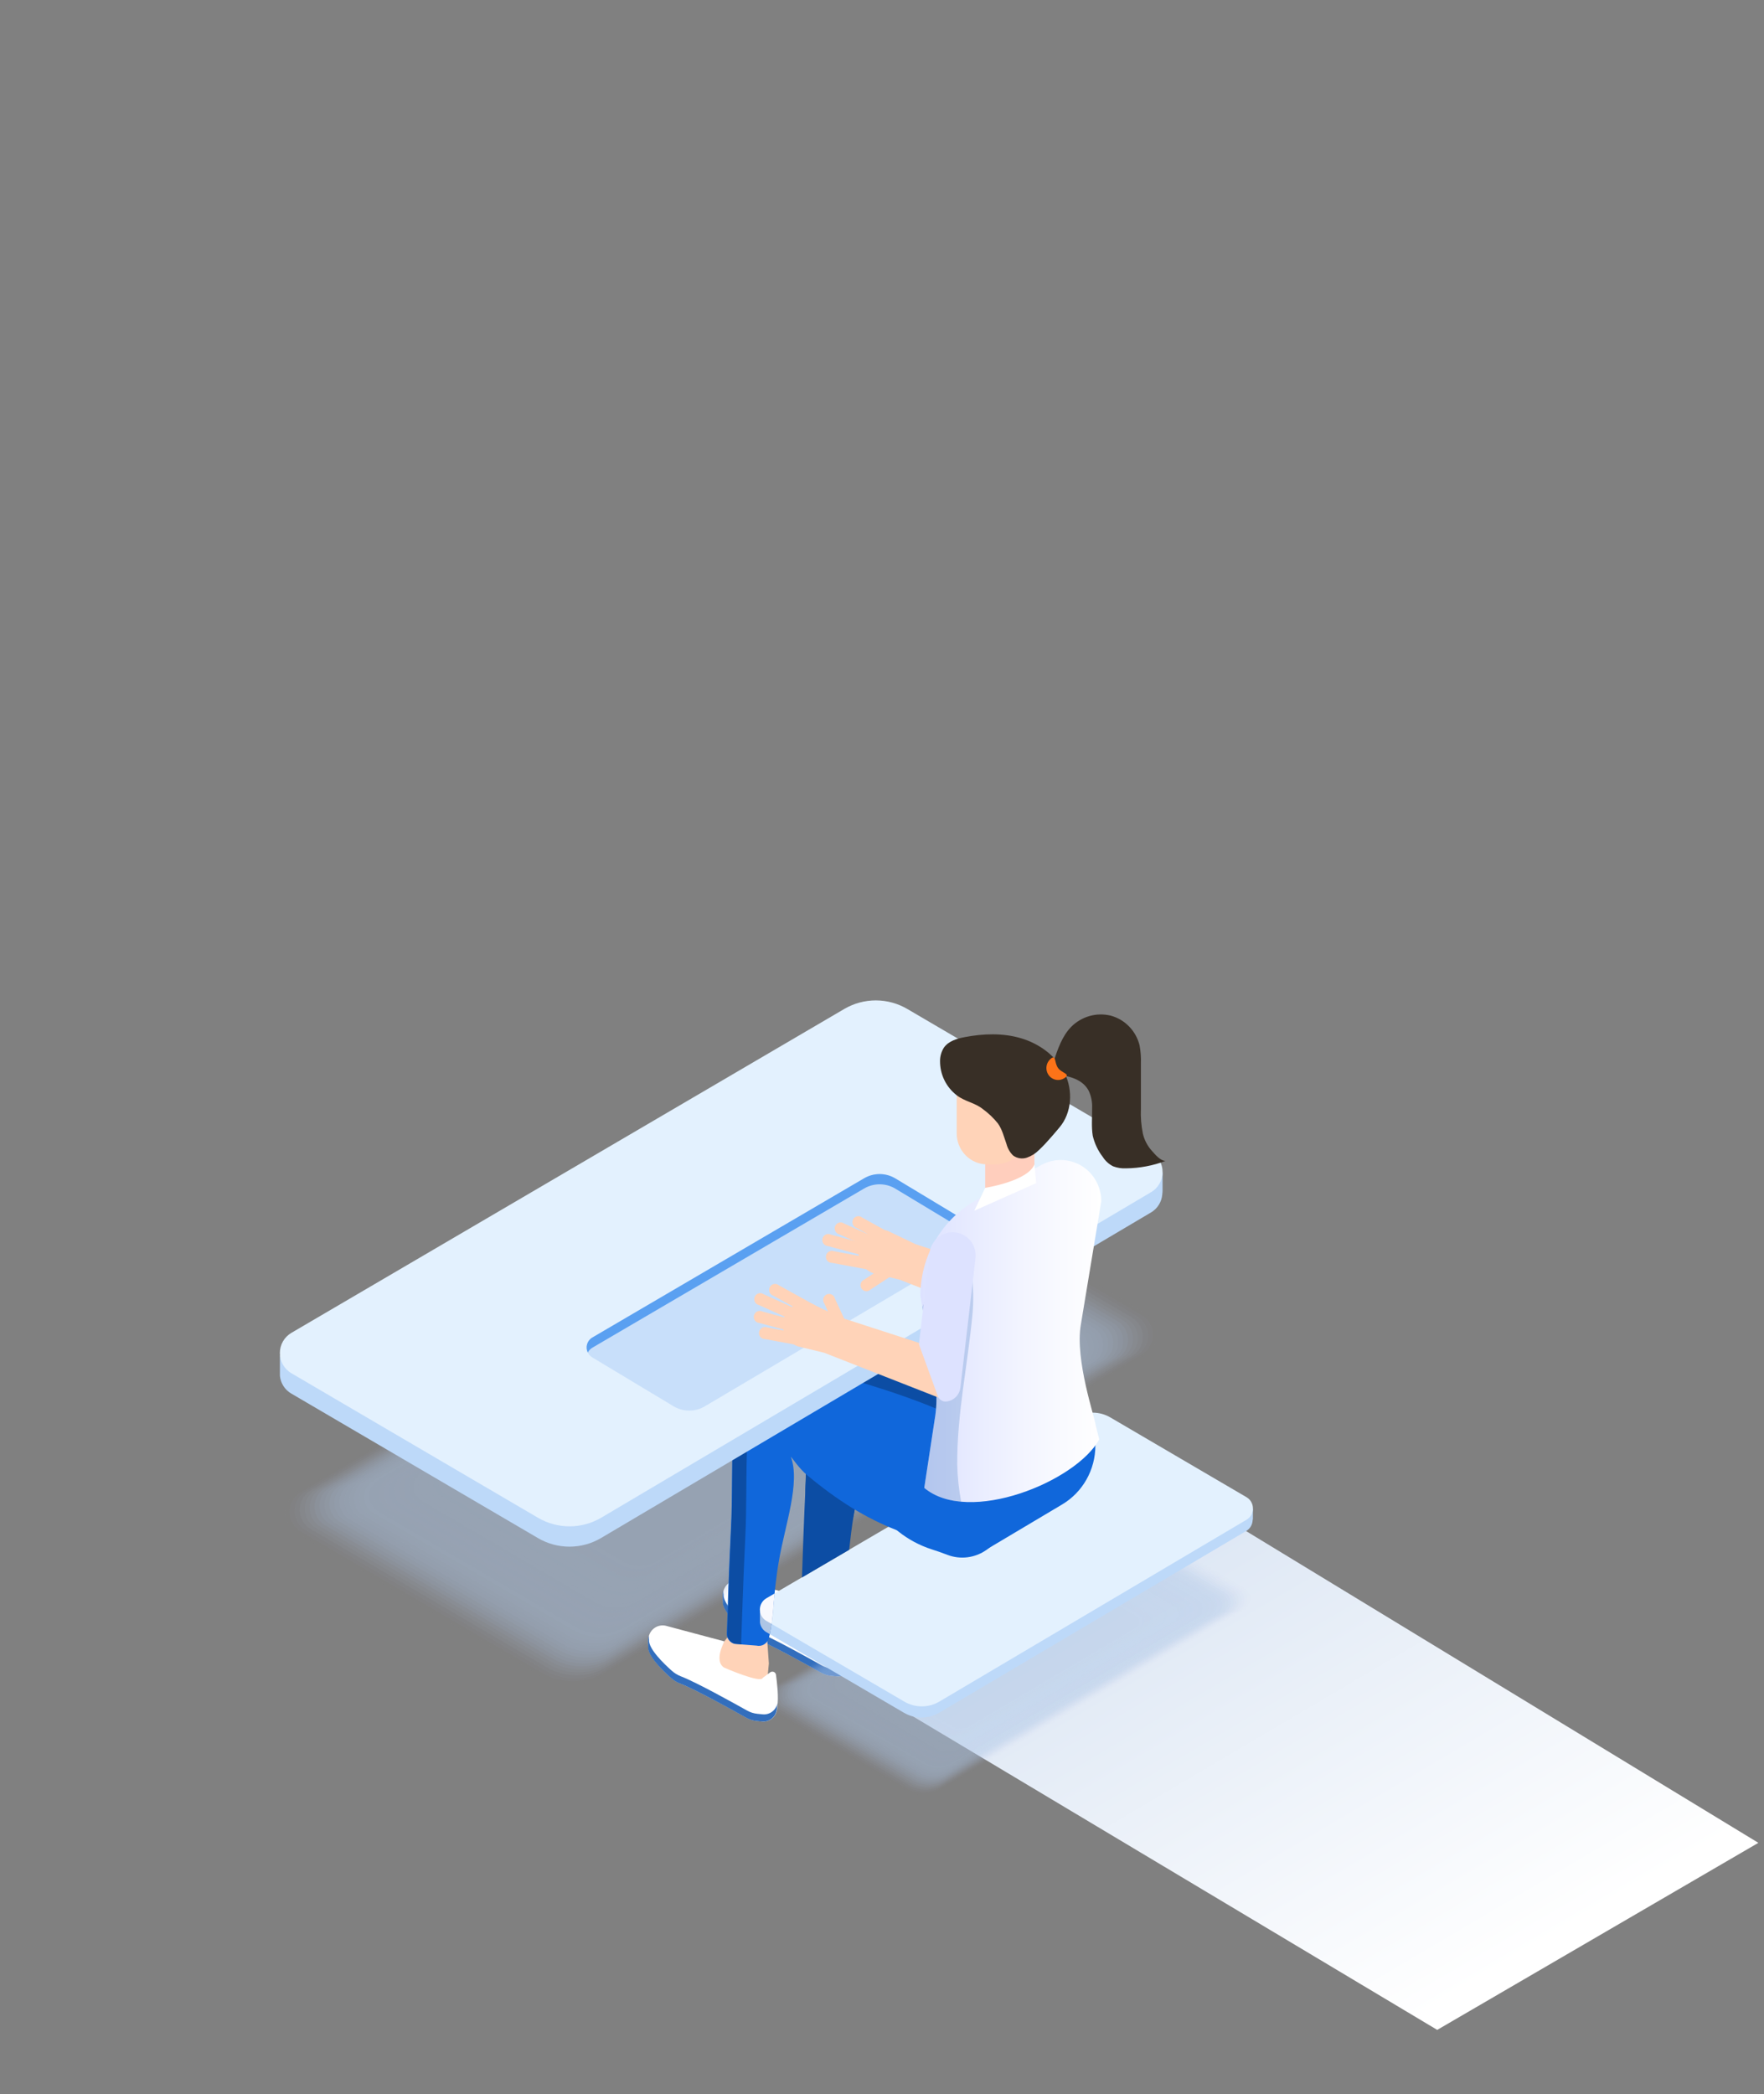 <svg width="107" height="127" viewBox="0 0 107 127" fill="none" xmlns="http://www.w3.org/2000/svg">
<rect x="0" y="0" width="107" height="127" fill="#808080" stroke="none"/>
<path style="mix-blend-mode:multiply" d="M106.658 111.756L68.199 88.355L47.536 99.399L87.178 123.1L106.658 111.756Z" fill="url(#paint0_linear)"/>
<path d="M51.041 96.435L51.162 98.139L51.038 99.463L48.771 99.241L47.489 98.512L48.468 96.793L49.075 96.025L51.041 96.435Z" fill="#E7AD99"/>
<path d="M51.238 98.682C51.27 98.657 51.307 98.642 51.346 98.637C51.385 98.631 51.425 98.637 51.462 98.652C51.498 98.668 51.53 98.692 51.554 98.724C51.578 98.756 51.593 98.794 51.599 98.834C51.667 99.344 51.764 100.245 51.678 100.7L51.66 100.899C51.65 101.01 51.619 101.117 51.568 101.214C51.518 101.312 51.449 101.399 51.365 101.47C51.281 101.54 51.185 101.594 51.081 101.626C50.977 101.659 50.867 101.67 50.759 101.66L50.438 101.629C50.216 101.609 50.001 101.541 49.807 101.432C48.994 100.974 46.715 99.707 45.794 99.356C45.59 99.278 45.402 99.162 45.238 99.016C44.741 98.574 43.813 97.671 43.861 97.139C43.842 96.957 43.842 96.773 43.861 96.59C43.878 96.467 43.92 96.348 43.986 96.243C44.051 96.137 44.137 96.046 44.24 95.977C44.342 95.908 44.458 95.862 44.579 95.841C44.7 95.821 44.824 95.827 44.943 95.859L48.47 96.801C48.47 96.801 47.805 97.976 48.45 98.389C48.45 98.389 50.674 99.364 50.793 99.015L51.238 98.682Z" fill="white"/>
<path d="M43.896 96.701C43.847 97.234 44.775 98.135 45.273 98.577C45.435 98.725 45.623 98.84 45.828 98.917C46.748 99.27 49.028 100.537 49.841 100.992C50.035 101.103 50.25 101.171 50.472 101.192L50.793 101.223C50.901 101.233 51.011 101.222 51.115 101.189C51.219 101.156 51.315 101.103 51.399 101.032C51.483 100.962 51.552 100.875 51.602 100.777C51.653 100.679 51.684 100.572 51.694 100.462V100.376C51.692 100.485 51.682 100.593 51.663 100.7L51.645 100.899C51.636 101.009 51.604 101.116 51.554 101.214C51.503 101.312 51.434 101.399 51.35 101.469C51.267 101.54 51.17 101.593 51.066 101.626C50.962 101.659 50.852 101.67 50.744 101.66L50.423 101.629C50.202 101.608 49.987 101.541 49.792 101.431C48.98 100.974 46.7 99.707 45.779 99.356C45.575 99.277 45.387 99.162 45.224 99.016C44.726 98.574 43.798 97.671 43.847 97.138C43.827 96.956 43.827 96.772 43.847 96.59C43.852 96.546 43.861 96.503 43.874 96.46C43.877 96.541 43.884 96.621 43.896 96.701Z" fill="#326EBD"/>
<g opacity="0.5">
<path opacity="0.02" d="M65.172 91.5L46.649 102.348C46.532 102.417 46.435 102.515 46.367 102.634C46.3 102.752 46.264 102.886 46.264 103.023C46.264 103.16 46.3 103.294 46.367 103.413C46.435 103.531 46.532 103.629 46.649 103.698L54.91 108.537C55.232 108.727 55.597 108.826 55.97 108.826C56.342 108.826 56.708 108.727 57.029 108.537L75.45 97.633C75.566 97.565 75.663 97.467 75.73 97.349C75.797 97.23 75.832 97.096 75.832 96.96C75.832 96.823 75.797 96.689 75.73 96.571C75.663 96.453 75.566 96.355 75.45 96.286L67.286 91.505C66.965 91.315 66.601 91.214 66.23 91.213C65.858 91.212 65.493 91.311 65.172 91.5V91.5Z" fill="#ADC5E5"/>
<path opacity="0.05" d="M65.126 91.596L46.812 102.32C46.696 102.388 46.601 102.485 46.534 102.603C46.468 102.72 46.433 102.852 46.433 102.988C46.433 103.123 46.468 103.255 46.534 103.373C46.601 103.49 46.696 103.587 46.812 103.655L54.981 108.439C55.3 108.627 55.661 108.725 56.029 108.725C56.397 108.725 56.759 108.627 57.077 108.439L75.28 97.653C75.395 97.585 75.491 97.488 75.557 97.371C75.624 97.254 75.659 97.121 75.659 96.986C75.659 96.851 75.624 96.719 75.557 96.602C75.491 96.485 75.395 96.388 75.28 96.32L67.207 91.594C66.891 91.409 66.532 91.312 66.166 91.312C65.801 91.313 65.442 91.41 65.126 91.596V91.596Z" fill="#ADC5E5"/>
<path opacity="0.07" d="M65.079 91.691L46.976 102.294C46.862 102.361 46.767 102.457 46.701 102.573C46.635 102.688 46.6 102.82 46.6 102.953C46.6 103.087 46.635 103.218 46.701 103.334C46.767 103.45 46.862 103.546 46.976 103.613L55.05 108.342C55.365 108.527 55.722 108.625 56.086 108.625C56.45 108.625 56.807 108.527 57.122 108.342L75.125 97.687C75.238 97.62 75.333 97.524 75.398 97.408C75.464 97.293 75.499 97.162 75.499 97.028C75.499 96.895 75.464 96.764 75.398 96.648C75.333 96.532 75.238 96.436 75.125 96.369L67.146 91.696C66.832 91.511 66.476 91.414 66.113 91.413C65.751 91.412 65.394 91.507 65.079 91.691V91.691Z" fill="#ADC5E5"/>
<path opacity="0.1" d="M65.032 91.787L47.139 102.266C47.026 102.332 46.932 102.427 46.867 102.542C46.802 102.656 46.767 102.786 46.767 102.918C46.767 103.05 46.802 103.18 46.867 103.295C46.932 103.409 47.026 103.504 47.139 103.57L55.12 108.245C55.431 108.428 55.784 108.524 56.143 108.524C56.503 108.524 56.856 108.428 57.167 108.245L74.96 97.714C75.073 97.648 75.167 97.553 75.232 97.439C75.297 97.325 75.331 97.195 75.331 97.063C75.331 96.931 75.297 96.802 75.232 96.687C75.167 96.573 75.073 96.478 74.96 96.412L67.074 91.792C66.764 91.609 66.412 91.512 66.054 91.511C65.695 91.51 65.343 91.606 65.032 91.787V91.787Z" fill="#ADC5E5"/>
<path opacity="0.12" d="M64.985 91.884L47.301 102.241C47.191 102.307 47.1 102.4 47.037 102.513C46.974 102.625 46.94 102.752 46.94 102.881C46.94 103.01 46.974 103.137 47.037 103.25C47.1 103.362 47.191 103.455 47.301 103.521L55.181 108.148C55.488 108.329 55.837 108.425 56.192 108.425C56.547 108.425 56.896 108.329 57.203 108.148L74.787 97.738C74.897 97.673 74.988 97.579 75.051 97.467C75.115 97.355 75.148 97.228 75.148 97.098C75.148 96.969 75.115 96.842 75.051 96.73C74.988 96.618 74.897 96.524 74.787 96.459L66.992 91.888C66.687 91.709 66.341 91.615 65.989 91.614C65.637 91.613 65.29 91.707 64.985 91.884V91.884Z" fill="#ADC5E5"/>
<path opacity="0.15" d="M64.938 91.982L47.457 102.22C47.344 102.283 47.25 102.376 47.185 102.488C47.119 102.601 47.085 102.729 47.085 102.86C47.085 102.99 47.119 103.119 47.185 103.231C47.25 103.344 47.344 103.436 47.457 103.5L55.25 108.07C55.553 108.25 55.898 108.345 56.25 108.345C56.601 108.345 56.947 108.25 57.25 108.07L74.625 97.784C74.736 97.721 74.828 97.628 74.892 97.516C74.956 97.405 74.989 97.278 74.989 97.149C74.989 97.02 74.956 96.893 74.892 96.782C74.828 96.67 74.736 96.578 74.625 96.514L66.924 92.004C66.624 91.824 66.283 91.728 65.934 91.724C65.586 91.72 65.243 91.809 64.938 91.982V91.982Z" fill="#ADC5E5"/>
<path opacity="0.17" d="M64.891 92.078L47.627 102.188C47.52 102.253 47.431 102.345 47.369 102.455C47.307 102.565 47.274 102.69 47.274 102.817C47.274 102.944 47.307 103.068 47.369 103.179C47.431 103.289 47.52 103.381 47.627 103.446L55.328 107.954C55.629 108.132 55.971 108.226 56.32 108.226C56.668 108.226 57.01 108.132 57.311 107.954L74.464 97.789C74.572 97.724 74.66 97.632 74.722 97.522C74.784 97.412 74.816 97.288 74.816 97.161C74.816 97.035 74.784 96.91 74.722 96.8C74.66 96.69 74.572 96.598 74.464 96.533L66.857 92.078C66.558 91.903 66.219 91.811 65.874 91.811C65.529 91.811 65.19 91.903 64.891 92.078V92.078Z" fill="#ADC5E5"/>
<path opacity="0.2" d="M64.844 92.174L47.791 102.162C47.684 102.225 47.595 102.315 47.533 102.424C47.471 102.533 47.438 102.657 47.438 102.783C47.438 102.908 47.471 103.032 47.533 103.141C47.595 103.25 47.684 103.34 47.791 103.403L55.397 107.859C55.693 108.033 56.03 108.125 56.373 108.125C56.715 108.125 57.052 108.033 57.349 107.859L74.306 97.822C74.413 97.759 74.502 97.668 74.564 97.559C74.626 97.45 74.659 97.327 74.659 97.201C74.659 97.075 74.626 96.952 74.564 96.843C74.502 96.734 74.413 96.643 74.306 96.58L66.791 92.18C66.495 92.005 66.16 91.913 65.818 91.912C65.476 91.911 65.14 92.001 64.844 92.174Z" fill="#ADC5E5"/>
<path opacity="0.22" d="M64.798 92.27L47.956 102.143C47.849 102.205 47.761 102.294 47.7 102.402C47.638 102.51 47.606 102.632 47.606 102.756C47.606 102.881 47.638 103.003 47.7 103.111C47.761 103.218 47.849 103.308 47.956 103.37L55.468 107.757C55.76 107.93 56.092 108.021 56.431 108.021C56.769 108.021 57.102 107.93 57.394 107.757L74.144 97.845C74.25 97.783 74.338 97.693 74.399 97.586C74.46 97.478 74.492 97.356 74.492 97.232C74.492 97.108 74.46 96.986 74.399 96.879C74.338 96.771 74.25 96.682 74.144 96.62L66.721 92.27C66.428 92.099 66.097 92.009 65.759 92.009C65.421 92.009 65.09 92.099 64.798 92.27Z" fill="#ADC5E5"/>
<path opacity="0.24" d="M64.75 92.366L48.118 102.109C48.013 102.17 47.926 102.259 47.865 102.365C47.805 102.471 47.773 102.592 47.773 102.714C47.773 102.837 47.805 102.958 47.865 103.064C47.926 103.17 48.013 103.258 48.118 103.319L55.541 107.665C55.83 107.836 56.158 107.926 56.493 107.926C56.827 107.926 57.155 107.836 57.444 107.665L73.983 97.877C74.088 97.815 74.174 97.727 74.234 97.621C74.294 97.514 74.326 97.394 74.326 97.272C74.326 97.149 74.294 97.029 74.234 96.923C74.174 96.816 74.088 96.728 73.983 96.666L66.652 92.372C66.363 92.201 66.036 92.111 65.702 92.11C65.368 92.109 65.04 92.197 64.75 92.366V92.366Z" fill="#ADC5E5"/>
<path opacity="0.27" d="M64.704 92.464L48.282 102.082C48.178 102.143 48.092 102.23 48.032 102.335C47.972 102.44 47.941 102.559 47.941 102.68C47.941 102.802 47.972 102.921 48.032 103.026C48.092 103.131 48.178 103.218 48.282 103.278L55.606 107.574C55.892 107.742 56.216 107.831 56.546 107.831C56.876 107.831 57.2 107.742 57.486 107.574L73.816 97.907C73.919 97.846 74.005 97.759 74.065 97.654C74.124 97.55 74.156 97.431 74.156 97.31C74.156 97.189 74.124 97.07 74.065 96.965C74.005 96.86 73.919 96.773 73.816 96.713L66.578 92.473C66.294 92.305 65.971 92.216 65.642 92.214C65.313 92.213 64.99 92.299 64.704 92.464V92.464Z" fill="#ADC5E5"/>
<path opacity="0.29" d="M64.657 92.56L48.446 102.056C48.344 102.116 48.259 102.202 48.2 102.306C48.141 102.409 48.11 102.527 48.11 102.647C48.11 102.766 48.141 102.884 48.2 102.988C48.259 103.091 48.344 103.177 48.446 103.237L55.677 107.471C55.958 107.637 56.278 107.724 56.604 107.724C56.929 107.724 57.249 107.637 57.531 107.471L73.654 97.928C73.756 97.868 73.84 97.782 73.899 97.679C73.957 97.575 73.988 97.458 73.988 97.338C73.988 97.219 73.957 97.102 73.899 96.998C73.84 96.895 73.756 96.809 73.654 96.749L66.51 92.564C66.228 92.398 65.909 92.311 65.584 92.31C65.259 92.309 64.939 92.396 64.657 92.56V92.56Z" fill="#ADC5E5"/>
<path opacity="0.32" d="M64.61 92.658L48.608 102.03C48.508 102.089 48.424 102.174 48.366 102.276C48.308 102.379 48.278 102.495 48.278 102.613C48.278 102.731 48.308 102.847 48.366 102.949C48.424 103.052 48.508 103.137 48.608 103.196L55.747 107.375C56.025 107.539 56.341 107.626 56.662 107.626C56.984 107.626 57.3 107.539 57.578 107.375L73.49 97.956C73.59 97.897 73.674 97.812 73.732 97.71C73.79 97.608 73.821 97.492 73.821 97.374C73.821 97.256 73.79 97.14 73.732 97.038C73.674 96.936 73.59 96.851 73.49 96.792L66.436 92.662C66.159 92.498 65.844 92.412 65.523 92.411C65.203 92.41 64.888 92.496 64.61 92.658V92.658Z" fill="#ADC5E5"/>
<path opacity="0.34" d="M64.563 92.755L48.772 102.004C48.673 102.062 48.59 102.146 48.532 102.247C48.475 102.348 48.445 102.462 48.445 102.579C48.445 102.695 48.475 102.81 48.532 102.911C48.59 103.012 48.673 103.095 48.772 103.154L55.815 107.28C56.089 107.44 56.4 107.525 56.717 107.525C57.033 107.525 57.344 107.44 57.618 107.28L73.322 97.985C73.421 97.927 73.504 97.843 73.561 97.742C73.618 97.641 73.648 97.527 73.648 97.41C73.648 97.294 73.618 97.18 73.561 97.079C73.504 96.978 73.421 96.894 73.322 96.835L66.362 92.76C66.089 92.599 65.779 92.514 65.463 92.513C65.148 92.513 64.837 92.596 64.563 92.755Z" fill="#ADC5E5"/>
<path opacity="0.37" d="M64.516 92.851L48.934 101.976C48.836 102.034 48.755 102.117 48.698 102.216C48.642 102.316 48.612 102.429 48.612 102.544C48.612 102.659 48.642 102.772 48.698 102.871C48.755 102.971 48.836 103.054 48.934 103.112L55.885 107.183C56.156 107.343 56.463 107.427 56.776 107.427C57.09 107.427 57.397 107.343 57.668 107.183L73.167 98.013C73.265 97.955 73.346 97.873 73.403 97.773C73.459 97.674 73.489 97.561 73.489 97.446C73.489 97.331 73.459 97.218 73.403 97.119C73.346 97.019 73.265 96.936 73.167 96.879L66.299 92.857C66.028 92.697 65.721 92.612 65.408 92.611C65.095 92.61 64.787 92.693 64.516 92.851V92.851Z" fill="#ADC5E5"/>
<path opacity="0.39" d="M64.47 92.948L49.099 101.952C49.002 102.009 48.921 102.09 48.865 102.189C48.809 102.287 48.78 102.398 48.78 102.512C48.78 102.625 48.809 102.737 48.865 102.835C48.921 102.933 49.002 103.015 49.099 103.071L55.947 107.093C56.215 107.25 56.518 107.333 56.827 107.333C57.135 107.333 57.439 107.25 57.706 107.093L72.993 98.043C73.089 97.987 73.169 97.905 73.225 97.807C73.281 97.709 73.31 97.598 73.31 97.485C73.31 97.372 73.281 97.261 73.225 97.162C73.169 97.064 73.089 96.983 72.993 96.926L66.218 92.957C65.953 92.802 65.652 92.719 65.345 92.717C65.038 92.716 64.737 92.795 64.47 92.948Z" fill="#ADC5E5"/>
<path opacity="0.41" d="M64.425 93.043L49.263 101.923C49.168 101.979 49.09 102.06 49.036 102.156C48.982 102.252 48.953 102.361 48.953 102.472C48.953 102.583 48.982 102.691 49.036 102.788C49.09 102.884 49.168 102.964 49.263 103.02L56.024 106.982C56.288 107.137 56.587 107.218 56.892 107.218C57.197 107.218 57.496 107.137 57.76 106.982L72.843 98.067C72.937 98.011 73.014 97.931 73.068 97.835C73.122 97.738 73.15 97.63 73.15 97.519C73.15 97.408 73.122 97.3 73.068 97.204C73.014 97.107 72.937 97.027 72.843 96.971L66.16 93.056C65.898 92.899 65.599 92.815 65.294 92.813C64.989 92.811 64.689 92.89 64.425 93.043V93.043Z" fill="#ADC5E5"/>
<path opacity="0.44" d="M64.373 93.14L49.414 101.897C49.318 101.952 49.238 102.031 49.182 102.128C49.127 102.224 49.097 102.334 49.097 102.446C49.097 102.557 49.127 102.667 49.182 102.763C49.238 102.86 49.318 102.939 49.414 102.994L56.082 106.899C56.342 107.052 56.637 107.133 56.938 107.133C57.238 107.133 57.533 107.052 57.793 106.899L72.661 98.098C72.755 98.043 72.833 97.963 72.887 97.868C72.941 97.772 72.97 97.664 72.97 97.554C72.97 97.444 72.941 97.336 72.887 97.24C72.833 97.145 72.755 97.065 72.661 97.01L66.07 93.151C65.813 92.998 65.521 92.917 65.223 92.915C64.925 92.913 64.632 92.991 64.373 93.14V93.14Z" fill="#ADC5E5"/>
<path opacity="0.46" d="M64.331 93.237L49.589 101.872C49.496 101.926 49.419 102.005 49.365 102.099C49.312 102.193 49.283 102.3 49.283 102.408C49.283 102.517 49.312 102.624 49.365 102.718C49.419 102.812 49.496 102.891 49.589 102.945L56.163 106.795C56.419 106.947 56.71 107.026 57.007 107.026C57.303 107.026 57.594 106.947 57.85 106.795L72.509 98.118C72.602 98.064 72.679 97.986 72.733 97.892C72.786 97.797 72.814 97.691 72.814 97.582C72.814 97.473 72.786 97.366 72.733 97.272C72.679 97.178 72.602 97.1 72.509 97.045L66.012 93.241C65.757 93.09 65.467 93.01 65.172 93.01C64.877 93.009 64.587 93.087 64.331 93.237V93.237Z" fill="#ADC5E5"/>
<path opacity="0.49" d="M64.284 93.334L49.751 101.845C49.66 101.898 49.584 101.976 49.531 102.069C49.479 102.161 49.451 102.267 49.451 102.374C49.451 102.481 49.479 102.586 49.531 102.679C49.584 102.772 49.66 102.849 49.751 102.903L56.239 106.699C56.492 106.848 56.779 106.926 57.071 106.926C57.363 106.926 57.65 106.848 57.902 106.699L72.353 98.146C72.444 98.092 72.52 98.015 72.572 97.922C72.625 97.83 72.653 97.725 72.653 97.618C72.653 97.511 72.625 97.405 72.572 97.313C72.52 97.22 72.444 97.143 72.353 97.089L65.949 93.338C65.697 93.188 65.41 93.109 65.117 93.108C64.825 93.108 64.537 93.186 64.284 93.334V93.334Z" fill="#ADC5E5"/>
<path opacity="0.51" d="M64.237 93.431L49.915 101.819C49.825 101.872 49.75 101.948 49.698 102.039C49.646 102.13 49.618 102.234 49.618 102.34C49.618 102.446 49.646 102.549 49.698 102.641C49.75 102.732 49.825 102.808 49.915 102.861L56.304 106.603C56.553 106.749 56.836 106.826 57.123 106.826C57.411 106.826 57.693 106.749 57.942 106.603L72.18 98.173C72.27 98.121 72.345 98.045 72.397 97.953C72.449 97.862 72.477 97.758 72.477 97.652C72.477 97.547 72.449 97.443 72.397 97.351C72.345 97.26 72.27 97.184 72.18 97.131L65.872 93.434C65.624 93.287 65.342 93.209 65.055 93.209C64.768 93.208 64.486 93.285 64.237 93.431V93.431Z" fill="#ADC5E5"/>
<path opacity="0.54" d="M64.192 93.526L50.081 101.792C49.992 101.844 49.917 101.919 49.866 102.009C49.815 102.099 49.787 102.201 49.787 102.306C49.787 102.41 49.815 102.512 49.866 102.602C49.917 102.693 49.992 102.767 50.081 102.819L56.374 106.507C56.62 106.652 56.9 106.729 57.185 106.729C57.47 106.729 57.75 106.652 57.996 106.507L72.028 98.199C72.117 98.147 72.191 98.073 72.242 97.983C72.293 97.892 72.32 97.79 72.32 97.686C72.32 97.583 72.293 97.481 72.242 97.391C72.191 97.3 72.117 97.226 72.028 97.174L65.809 93.53C65.563 93.385 65.285 93.308 65.001 93.308C64.717 93.307 64.438 93.382 64.192 93.526V93.526Z" fill="#ADC5E5"/>
<path opacity="0.56" d="M64.144 93.623L50.241 101.766C50.154 101.817 50.081 101.891 50.03 101.98C49.98 102.069 49.953 102.17 49.953 102.272C49.953 102.375 49.98 102.476 50.03 102.564C50.081 102.653 50.154 102.727 50.241 102.779L56.443 106.409C56.684 106.552 56.958 106.627 57.237 106.627C57.517 106.627 57.791 106.552 58.032 106.409L71.857 98.226C71.944 98.175 72.017 98.101 72.067 98.012C72.117 97.924 72.144 97.823 72.144 97.721C72.144 97.618 72.117 97.518 72.067 97.429C72.017 97.341 71.944 97.267 71.857 97.215L65.73 93.626C65.489 93.484 65.216 93.409 64.937 93.409C64.659 93.408 64.385 93.482 64.144 93.623V93.623Z" fill="#ADC5E5"/>
<path opacity="0.59" d="M64.097 93.719L50.4 101.738C50.313 101.789 50.242 101.861 50.192 101.949C50.142 102.037 50.115 102.136 50.115 102.237C50.115 102.339 50.142 102.438 50.192 102.526C50.242 102.613 50.313 102.686 50.4 102.736L56.506 106.312C56.744 106.453 57.014 106.526 57.29 106.526C57.565 106.526 57.836 106.453 58.074 106.312L71.693 98.25C71.779 98.199 71.851 98.127 71.9 98.039C71.95 97.952 71.976 97.853 71.976 97.752C71.976 97.651 71.95 97.552 71.9 97.464C71.851 97.377 71.779 97.304 71.693 97.254L65.659 93.719C65.422 93.58 65.152 93.507 64.878 93.507C64.604 93.507 64.334 93.58 64.097 93.719V93.719Z" fill="#ADC5E5"/>
<path opacity="0.61" d="M64.05 93.817L50.569 101.713C50.484 101.763 50.414 101.834 50.365 101.92C50.316 102.006 50.29 102.104 50.29 102.204C50.29 102.303 50.316 102.401 50.365 102.487C50.414 102.573 50.484 102.645 50.569 102.695L56.581 106.216C56.816 106.354 57.082 106.426 57.353 106.426C57.624 106.426 57.89 106.354 58.124 106.216L71.531 98.281C71.615 98.231 71.686 98.159 71.734 98.073C71.783 97.987 71.809 97.89 71.809 97.79C71.809 97.691 71.783 97.593 71.734 97.507C71.686 97.421 71.615 97.35 71.531 97.299L65.584 93.826C65.351 93.688 65.087 93.615 64.818 93.613C64.549 93.612 64.284 93.682 64.05 93.817V93.817Z" fill="#ADC5E5"/>
<path opacity="0.63" d="M64.003 93.913L50.731 101.685C50.648 101.734 50.579 101.805 50.531 101.89C50.482 101.975 50.457 102.071 50.457 102.169C50.457 102.267 50.482 102.363 50.531 102.448C50.579 102.532 50.648 102.603 50.731 102.652L56.651 106.126C56.882 106.262 57.144 106.334 57.41 106.334C57.677 106.334 57.939 106.262 58.169 106.126L71.367 98.316C71.45 98.267 71.519 98.196 71.568 98.112C71.616 98.027 71.641 97.931 71.641 97.833C71.641 97.735 71.616 97.639 71.568 97.554C71.519 97.47 71.45 97.399 71.367 97.35L65.517 93.924C65.288 93.787 65.027 93.714 64.761 93.712C64.495 93.71 64.234 93.78 64.003 93.913V93.913Z" fill="#ADC5E5"/>
<path opacity="0.66" d="M63.956 94.011L50.896 101.66C50.813 101.708 50.745 101.777 50.697 101.861C50.65 101.944 50.625 102.039 50.625 102.135C50.625 102.232 50.65 102.326 50.697 102.41C50.745 102.493 50.813 102.563 50.896 102.611L56.721 106.024C56.948 106.157 57.206 106.228 57.468 106.228C57.731 106.228 57.989 106.157 58.216 106.024L71.203 98.345C71.285 98.297 71.354 98.228 71.401 98.144C71.449 98.061 71.474 97.966 71.474 97.87C71.474 97.774 71.449 97.679 71.401 97.595C71.354 97.512 71.285 97.443 71.203 97.395L65.447 94.023C65.222 93.888 64.965 93.816 64.703 93.814C64.442 93.811 64.184 93.879 63.956 94.011V94.011Z" fill="#ADC5E5"/>
<path opacity="0.68" d="M63.909 94.107L51.057 101.632C50.978 101.681 50.913 101.75 50.868 101.832C50.822 101.914 50.799 102.006 50.799 102.1C50.799 102.194 50.822 102.287 50.868 102.368C50.913 102.45 50.978 102.519 51.057 102.568L56.79 105.929C57.014 106.06 57.267 106.13 57.526 106.13C57.784 106.13 58.038 106.06 58.261 105.929L71.04 98.358C71.119 98.309 71.184 98.24 71.229 98.158C71.274 98.076 71.298 97.984 71.298 97.891C71.298 97.797 71.274 97.705 71.229 97.623C71.184 97.541 71.119 97.473 71.04 97.424L65.378 94.107C65.155 93.975 64.902 93.906 64.644 93.906C64.385 93.906 64.132 93.975 63.909 94.107V94.107Z" fill="#ADC5E5"/>
<path opacity="0.71" d="M63.863 94.202L51.222 101.606C51.144 101.654 51.079 101.721 51.034 101.801C50.989 101.881 50.966 101.971 50.966 102.063C50.966 102.156 50.989 102.246 51.034 102.326C51.079 102.406 51.144 102.473 51.222 102.521L56.861 105.822C57.08 105.951 57.329 106.018 57.582 106.018C57.835 106.018 58.084 105.951 58.303 105.822L70.873 98.381C70.951 98.334 71.016 98.267 71.061 98.187C71.106 98.107 71.129 98.016 71.129 97.924C71.129 97.832 71.106 97.742 71.061 97.662C71.016 97.581 70.951 97.514 70.873 97.467L65.301 94.204C65.082 94.076 64.834 94.008 64.582 94.008C64.33 94.008 64.082 94.075 63.863 94.202V94.202Z" fill="#ADC5E5"/>
<path opacity="0.73" d="M63.815 94.3L51.38 101.58C51.3 101.625 51.233 101.691 51.186 101.772C51.139 101.852 51.115 101.944 51.115 102.037C51.115 102.13 51.139 102.222 51.186 102.302C51.233 102.382 51.3 102.449 51.38 102.494L56.924 105.741C57.14 105.868 57.385 105.935 57.635 105.935C57.884 105.935 58.13 105.868 58.346 105.741L70.707 98.428C70.787 98.383 70.854 98.316 70.901 98.236C70.948 98.156 70.972 98.064 70.972 97.971C70.972 97.878 70.948 97.786 70.901 97.706C70.854 97.625 70.787 97.559 70.707 97.514L65.228 94.305C65.014 94.179 64.77 94.112 64.523 94.112C64.275 94.111 64.031 94.175 63.815 94.3V94.3Z" fill="#ADC5E5"/>
<path opacity="0.76" d="M63.768 94.396L51.547 101.554C51.471 101.599 51.407 101.664 51.363 101.742C51.319 101.82 51.296 101.909 51.296 101.999C51.296 102.089 51.319 102.177 51.363 102.256C51.407 102.334 51.471 102.399 51.547 102.444L56.999 105.636C57.212 105.761 57.453 105.827 57.698 105.827C57.944 105.827 58.185 105.761 58.398 105.636L70.55 98.433C70.627 98.388 70.691 98.323 70.735 98.245C70.779 98.167 70.802 98.079 70.802 97.989C70.802 97.899 70.779 97.81 70.735 97.732C70.691 97.654 70.627 97.59 70.55 97.544L65.163 94.389C64.951 94.266 64.71 94.201 64.465 94.203C64.22 94.204 63.98 94.271 63.768 94.396V94.396Z" fill="#ADC5E5"/>
<path opacity="0.78" d="M63.721 94.492L51.711 101.528C51.636 101.572 51.573 101.636 51.529 101.712C51.486 101.789 51.463 101.876 51.463 101.964C51.463 102.053 51.486 102.14 51.529 102.217C51.573 102.293 51.636 102.357 51.711 102.401L57.068 105.539C57.276 105.662 57.514 105.726 57.755 105.726C57.997 105.726 58.234 105.662 58.443 105.539L70.386 98.469C70.462 98.425 70.525 98.361 70.568 98.284C70.612 98.207 70.635 98.121 70.635 98.032C70.635 97.943 70.612 97.856 70.568 97.78C70.525 97.703 70.462 97.639 70.386 97.595L65.093 94.487C64.884 94.365 64.647 94.302 64.406 94.303C64.166 94.304 63.929 94.369 63.721 94.492V94.492Z" fill="#ADC5E5"/>
<path opacity="0.8" d="M63.675 94.594L51.874 101.504C51.8 101.548 51.738 101.611 51.696 101.686C51.653 101.762 51.63 101.847 51.63 101.934C51.63 102.021 51.653 102.106 51.696 102.182C51.738 102.257 51.8 102.32 51.874 102.364L57.138 105.446C57.343 105.567 57.576 105.63 57.813 105.63C58.05 105.63 58.283 105.567 58.488 105.446L70.222 98.499C70.296 98.455 70.358 98.393 70.401 98.317C70.443 98.242 70.466 98.157 70.466 98.07C70.466 97.983 70.443 97.898 70.401 97.823C70.358 97.747 70.296 97.685 70.222 97.641L65.021 94.594C64.817 94.473 64.584 94.41 64.348 94.41C64.111 94.41 63.879 94.473 63.675 94.594V94.594Z" fill="#ADC5E5"/>
<path opacity="0.83" d="M63.628 94.687L52.038 101.476C51.965 101.518 51.904 101.58 51.862 101.654C51.82 101.728 51.798 101.811 51.798 101.897C51.798 101.982 51.82 102.066 51.862 102.14C51.904 102.214 51.965 102.276 52.038 102.318L57.208 105.348C57.41 105.466 57.639 105.528 57.871 105.528C58.104 105.528 58.333 105.466 58.535 105.348L70.069 98.525C70.142 98.482 70.203 98.421 70.245 98.347C70.287 98.273 70.309 98.189 70.309 98.103C70.309 98.018 70.287 97.934 70.245 97.86C70.203 97.786 70.142 97.725 70.069 97.682L64.96 94.691C64.758 94.571 64.528 94.507 64.294 94.506C64.06 94.506 63.83 94.568 63.628 94.687V94.687Z" fill="#ADC5E5"/>
<path opacity="0.85" d="M63.581 94.776L52.202 101.442C52.13 101.484 52.071 101.545 52.029 101.617C51.988 101.69 51.966 101.773 51.966 101.857C51.966 101.941 51.988 102.024 52.029 102.097C52.071 102.17 52.13 102.23 52.202 102.272L57.277 105.245C57.475 105.361 57.7 105.422 57.929 105.422C58.158 105.422 58.382 105.361 58.58 105.245L69.897 98.546C69.968 98.504 70.027 98.444 70.069 98.371C70.11 98.298 70.131 98.216 70.131 98.132C70.131 98.048 70.11 97.966 70.069 97.893C70.027 97.82 69.968 97.76 69.897 97.718L64.881 94.78C64.684 94.664 64.46 94.603 64.232 94.602C64.004 94.601 63.779 94.662 63.581 94.776Z" fill="#ADC5E5"/>
<path opacity="0.88" d="M63.534 94.879L52.361 101.423C52.29 101.464 52.232 101.523 52.191 101.595C52.151 101.666 52.129 101.747 52.129 101.829C52.129 101.912 52.151 101.993 52.191 102.064C52.232 102.136 52.29 102.195 52.361 102.236L57.344 105.161C57.537 105.277 57.758 105.338 57.983 105.338C58.207 105.338 58.428 105.277 58.621 105.161L69.73 98.58C69.8 98.538 69.858 98.479 69.898 98.407C69.939 98.336 69.96 98.255 69.96 98.173C69.96 98.091 69.939 98.01 69.898 97.939C69.858 97.867 69.8 97.808 69.73 97.766L64.807 94.883C64.614 94.769 64.394 94.709 64.171 94.709C63.948 94.708 63.728 94.767 63.534 94.879V94.879Z" fill="#ADC5E5"/>
<path opacity="0.9" d="M63.487 94.975L52.528 101.394C52.459 101.435 52.401 101.493 52.361 101.563C52.321 101.633 52.3 101.713 52.3 101.794C52.3 101.875 52.321 101.954 52.361 102.025C52.401 102.095 52.459 102.153 52.528 102.193L57.418 105.056C57.608 105.169 57.824 105.228 58.044 105.228C58.264 105.228 58.48 105.169 58.67 105.056L69.57 98.606C69.639 98.566 69.696 98.508 69.736 98.438C69.775 98.368 69.796 98.288 69.796 98.208C69.796 98.127 69.775 98.048 69.736 97.978C69.696 97.908 69.639 97.85 69.57 97.809L64.74 94.979C64.55 94.867 64.334 94.807 64.114 94.807C63.894 94.806 63.678 94.864 63.487 94.975V94.975Z" fill="#ADC5E5"/>
<path opacity="0.93" d="M63.44 95.072L52.692 101.369C52.624 101.408 52.568 101.465 52.529 101.534C52.489 101.603 52.469 101.681 52.469 101.76C52.469 101.839 52.489 101.917 52.529 101.986C52.568 102.055 52.624 102.112 52.692 102.151L57.486 104.959C57.673 105.069 57.885 105.127 58.101 105.127C58.317 105.127 58.529 105.069 58.717 104.959L69.406 98.632C69.473 98.592 69.53 98.535 69.569 98.467C69.608 98.398 69.628 98.32 69.628 98.241C69.628 98.161 69.608 98.083 69.569 98.015C69.53 97.946 69.473 97.889 69.406 97.85L64.668 95.074C64.481 94.965 64.269 94.907 64.054 94.907C63.839 94.906 63.627 94.963 63.44 95.072V95.072Z" fill="#ADC5E5"/>
<path opacity="0.95" d="M63.395 95.17L52.854 101.342C52.788 101.381 52.733 101.437 52.695 101.505C52.657 101.572 52.637 101.648 52.637 101.726C52.637 101.804 52.657 101.88 52.695 101.947C52.733 102.015 52.788 102.071 52.854 102.11L57.556 104.863C57.739 104.971 57.947 105.028 58.159 105.028C58.371 105.028 58.579 104.971 58.762 104.863L69.238 98.656C69.305 98.618 69.359 98.562 69.398 98.494C69.436 98.427 69.456 98.351 69.456 98.273C69.456 98.196 69.436 98.12 69.398 98.052C69.359 97.985 69.305 97.929 69.238 97.89L64.592 95.17C64.41 95.064 64.204 95.008 63.994 95.008C63.784 95.008 63.577 95.064 63.395 95.17V95.17Z" fill="#ADC5E5"/>
<path opacity="0.98" d="M63.349 95.266L53.019 101.316C52.953 101.354 52.899 101.409 52.862 101.474C52.824 101.54 52.804 101.615 52.804 101.692C52.804 101.768 52.824 101.843 52.862 101.909C52.899 101.975 52.953 102.029 53.019 102.067L57.625 104.768C57.805 104.873 58.009 104.929 58.216 104.929C58.424 104.929 58.628 104.873 58.807 104.768L69.08 98.687C69.145 98.649 69.199 98.594 69.237 98.528C69.275 98.462 69.294 98.387 69.294 98.311C69.294 98.235 69.275 98.16 69.237 98.094C69.199 98.028 69.145 97.973 69.08 97.935L64.528 95.27C64.349 95.164 64.146 95.108 63.939 95.107C63.732 95.106 63.528 95.161 63.349 95.266V95.266Z" fill="#ADC5E5"/>
<path opacity="0.5" d="M63.302 95.364L53.181 101.289C53.119 101.327 53.068 101.381 53.032 101.445C52.996 101.509 52.978 101.581 52.978 101.655C52.978 101.728 52.996 101.801 53.032 101.865C53.068 101.929 53.119 101.982 53.181 102.02L57.686 104.664C57.862 104.768 58.062 104.822 58.266 104.822C58.469 104.822 58.669 104.768 58.845 104.664L68.907 98.708C68.969 98.67 69.021 98.616 69.057 98.552C69.093 98.488 69.111 98.416 69.111 98.342C69.111 98.268 69.093 98.196 69.057 98.132C69.021 98.068 68.969 98.014 68.907 97.976L64.448 95.366C64.274 95.263 64.076 95.21 63.875 95.209C63.674 95.209 63.476 95.262 63.302 95.364V95.364Z" fill="#ADC5E5"/>
</g>
<g opacity="0.5">
<path opacity="0.02" d="M51.138 71.109L17.977 90.535C17.767 90.658 17.593 90.834 17.473 91.046C17.352 91.257 17.288 91.498 17.288 91.743C17.288 91.988 17.352 92.228 17.473 92.441C17.593 92.653 17.767 92.829 17.977 92.951L32.771 101.616C33.349 101.954 34.004 102.131 34.67 102.129C35.337 102.128 35.991 101.948 36.566 101.607L69.547 82.084C69.756 81.961 69.929 81.785 70.049 81.573C70.169 81.361 70.232 81.121 70.232 80.877C70.232 80.632 70.169 80.392 70.049 80.181C69.929 79.969 69.756 79.793 69.547 79.67L54.929 71.109C54.353 70.77 53.699 70.592 53.033 70.592C52.368 70.592 51.714 70.77 51.138 71.109V71.109Z" fill="#ADC5E5"/>
<path opacity="0.05" d="M51.052 71.28L18.252 90.488C18.045 90.609 17.874 90.783 17.754 90.992C17.635 91.202 17.572 91.44 17.572 91.682C17.572 91.924 17.635 92.161 17.754 92.371C17.874 92.58 18.045 92.754 18.252 92.875L32.879 101.443C33.448 101.778 34.096 101.955 34.755 101.955C35.414 101.955 36.061 101.778 36.631 101.443L69.251 82.138C69.455 82.016 69.624 81.843 69.742 81.634C69.859 81.426 69.921 81.19 69.921 80.95C69.921 80.71 69.859 80.474 69.742 80.265C69.624 80.057 69.455 79.883 69.251 79.761L54.797 71.297C54.23 70.96 53.584 70.782 52.927 70.779C52.27 70.776 51.623 70.949 51.052 71.28V71.28Z" fill="#ADC5E5"/>
<path opacity="0.07" d="M50.97 71.454L18.552 90.44C18.347 90.56 18.177 90.732 18.06 90.939C17.942 91.147 17.88 91.382 17.88 91.621C17.88 91.86 17.942 92.096 18.06 92.303C18.177 92.51 18.347 92.682 18.552 92.802L33.014 101.271C33.578 101.602 34.218 101.777 34.87 101.777C35.522 101.777 36.162 101.602 36.725 101.271L68.958 82.18C69.162 82.06 69.33 81.888 69.448 81.681C69.565 81.474 69.627 81.24 69.627 81.001C69.627 80.762 69.565 80.527 69.448 80.32C69.33 80.114 69.162 79.942 68.958 79.822L54.67 71.454C54.108 71.124 53.469 70.95 52.82 70.95C52.17 70.95 51.532 71.124 50.97 71.454V71.454Z" fill="#ADC5E5"/>
<path opacity="0.1" d="M50.885 71.626L18.845 90.39C18.643 90.508 18.475 90.678 18.358 90.883C18.242 91.088 18.18 91.32 18.18 91.557C18.18 91.794 18.242 92.026 18.358 92.231C18.475 92.436 18.643 92.606 18.845 92.725L33.137 101.094C33.694 101.422 34.326 101.595 34.97 101.595C35.614 101.595 36.246 101.422 36.803 101.094L68.666 82.234C68.867 82.115 69.034 81.945 69.149 81.741C69.265 81.537 69.326 81.305 69.326 81.069C69.326 80.834 69.265 80.602 69.149 80.398C69.034 80.193 68.867 80.023 68.666 79.905L54.544 71.632C53.988 71.306 53.357 71.133 52.715 71.133C52.073 71.132 51.442 71.302 50.885 71.626V71.626Z" fill="#ADC5E5"/>
<path opacity="0.12" d="M50.802 71.799L19.137 90.345C18.937 90.462 18.771 90.63 18.655 90.832C18.54 91.035 18.479 91.265 18.479 91.499C18.479 91.733 18.54 91.963 18.655 92.165C18.771 92.368 18.937 92.536 19.137 92.652L33.261 100.923C33.811 101.248 34.436 101.419 35.072 101.419C35.708 101.419 36.333 101.248 36.883 100.923L68.372 82.284C68.571 82.168 68.736 81.999 68.851 81.797C68.966 81.595 69.026 81.366 69.026 81.133C69.026 80.899 68.966 80.67 68.851 80.468C68.736 80.266 68.571 80.098 68.372 79.981L54.415 71.807C53.867 71.483 53.244 71.312 52.61 71.311C51.975 71.309 51.352 71.478 50.802 71.799Z" fill="#ADC5E5"/>
<path opacity="0.15" d="M50.717 71.973L19.429 90.297C19.232 90.413 19.068 90.579 18.954 90.779C18.84 90.979 18.78 91.206 18.78 91.437C18.78 91.668 18.84 91.895 18.954 92.096C19.068 92.296 19.232 92.462 19.429 92.577L33.385 100.751C33.929 101.072 34.547 101.24 35.176 101.24C35.805 101.24 36.422 101.072 36.966 100.751L68.08 82.326C68.276 82.211 68.439 82.044 68.553 81.845C68.666 81.645 68.726 81.419 68.726 81.188C68.726 80.958 68.666 80.731 68.553 80.532C68.439 80.332 68.276 80.166 68.08 80.05L54.289 71.973C53.747 71.654 53.131 71.486 52.503 71.486C51.876 71.486 51.26 71.654 50.717 71.973V71.973Z" fill="#ADC5E5"/>
<path opacity="0.17" d="M50.634 72.145L19.721 90.245C19.526 90.359 19.364 90.523 19.251 90.721C19.139 90.919 19.079 91.143 19.079 91.371C19.079 91.6 19.139 91.824 19.251 92.022C19.364 92.219 19.526 92.383 19.721 92.498L33.51 100.573C34.047 100.889 34.657 101.055 35.278 101.055C35.9 101.055 36.51 100.889 37.047 100.573L67.788 82.376C67.982 82.262 68.143 82.098 68.255 81.901C68.367 81.703 68.426 81.48 68.426 81.252C68.426 81.024 68.367 80.801 68.255 80.603C68.143 80.406 67.982 80.242 67.788 80.128L54.163 72.147C53.627 71.832 53.018 71.667 52.399 71.666C51.779 71.666 51.171 71.831 50.634 72.145V72.145Z" fill="#ADC5E5"/>
<path opacity="0.2" d="M50.55 72.318L20.014 90.206C19.821 90.318 19.66 90.48 19.549 90.675C19.437 90.87 19.378 91.092 19.378 91.317C19.378 91.543 19.437 91.765 19.549 91.96C19.66 92.156 19.821 92.317 20.014 92.429L33.634 100.408C34.165 100.72 34.767 100.884 35.381 100.884C35.995 100.884 36.597 100.72 37.128 100.408L67.494 82.434C67.687 82.322 67.847 82.16 67.959 81.965C68.07 81.77 68.129 81.549 68.129 81.323C68.129 81.098 68.07 80.876 67.959 80.681C67.847 80.486 67.687 80.325 67.494 80.213L54.035 72.329C53.506 72.017 52.906 71.852 52.294 71.85C51.682 71.848 51.08 72.01 50.55 72.318Z" fill="#ADC5E5"/>
<path opacity="0.22" d="M50.467 72.493L20.306 90.158C20.117 90.269 19.959 90.429 19.85 90.621C19.74 90.814 19.683 91.032 19.683 91.255C19.683 91.477 19.74 91.695 19.85 91.888C19.959 92.08 20.117 92.24 20.306 92.352L33.758 100.231C34.282 100.54 34.878 100.702 35.484 100.702C36.09 100.702 36.685 100.54 37.209 100.231L67.202 82.477C67.392 82.366 67.549 82.206 67.659 82.013C67.769 81.821 67.826 81.603 67.826 81.38C67.826 81.158 67.769 80.939 67.659 80.747C67.549 80.554 67.392 80.394 67.202 80.283L53.909 72.499C53.386 72.19 52.793 72.028 52.189 72.027C51.584 72.026 50.99 72.187 50.467 72.493Z" fill="#ADC5E5"/>
<path opacity="0.24" d="M50.384 72.664L20.599 90.109C20.411 90.219 20.255 90.377 20.146 90.567C20.037 90.757 19.98 90.974 19.98 91.194C19.98 91.413 20.037 91.629 20.146 91.82C20.255 92.01 20.411 92.168 20.599 92.278L33.885 100.059C34.402 100.364 34.99 100.524 35.589 100.524C36.187 100.524 36.775 100.364 37.293 100.059L66.91 82.528C67.097 82.418 67.253 82.259 67.361 82.069C67.469 81.879 67.525 81.664 67.525 81.444C67.525 81.225 67.469 81.009 67.361 80.819C67.253 80.629 67.097 80.471 66.91 80.361L53.783 72.671C53.267 72.368 52.681 72.207 52.084 72.206C51.488 72.204 50.901 72.362 50.384 72.664V72.664Z" fill="#ADC5E5"/>
<path opacity="0.27" d="M50.299 72.838L20.89 90.062C20.705 90.171 20.552 90.327 20.445 90.515C20.338 90.703 20.281 90.917 20.281 91.134C20.281 91.351 20.338 91.564 20.445 91.752C20.552 91.94 20.705 92.096 20.89 92.205L34.009 99.884C34.52 100.184 35.1 100.343 35.691 100.343C36.282 100.343 36.863 100.184 37.374 99.884L66.617 82.574C66.801 82.465 66.954 82.309 67.06 82.121C67.167 81.933 67.223 81.721 67.223 81.504C67.223 81.288 67.167 81.075 67.06 80.888C66.954 80.7 66.801 80.544 66.617 80.435L53.655 72.844C53.145 72.544 52.567 72.386 51.978 72.385C51.389 72.384 50.81 72.54 50.299 72.838Z" fill="#ADC5E5"/>
<path opacity="0.29" d="M50.216 73.021L21.184 90.023C21.001 90.131 20.849 90.285 20.744 90.47C20.638 90.656 20.582 90.867 20.582 91.081C20.582 91.295 20.638 91.506 20.744 91.692C20.849 91.877 21.001 92.031 21.184 92.139L34.133 99.713C34.638 100.01 35.211 100.167 35.794 100.167C36.377 100.167 36.95 100.01 37.455 99.713L66.325 82.624C66.507 82.517 66.658 82.363 66.763 82.178C66.868 81.992 66.923 81.782 66.923 81.569C66.923 81.355 66.868 81.145 66.763 80.96C66.658 80.774 66.507 80.62 66.325 80.513L53.529 73.017C53.025 72.722 52.453 72.567 51.872 72.568C51.29 72.569 50.719 72.725 50.216 73.021V73.021Z" fill="#ADC5E5"/>
<path opacity="0.32" d="M50.135 73.184L21.479 89.967C21.299 90.073 21.149 90.226 21.045 90.409C20.941 90.592 20.886 90.8 20.886 91.011C20.886 91.223 20.941 91.43 21.045 91.614C21.149 91.797 21.299 91.949 21.479 92.055L34.261 99.54C34.758 99.834 35.324 99.988 35.9 99.988C36.476 99.988 37.041 99.834 37.539 99.54L66.036 82.673C66.216 82.567 66.365 82.415 66.469 82.232C66.573 82.049 66.627 81.842 66.627 81.63C66.627 81.419 66.573 81.212 66.469 81.029C66.365 80.846 66.216 80.694 66.036 80.588L53.406 73.191C52.91 72.898 52.346 72.743 51.771 72.742C51.197 72.74 50.632 72.893 50.135 73.184V73.184Z" fill="#ADC5E5"/>
<path opacity="0.34" d="M50.048 73.358L21.768 89.92C21.59 90.024 21.442 90.175 21.339 90.355C21.236 90.536 21.182 90.741 21.182 90.95C21.182 91.159 21.236 91.364 21.339 91.545C21.442 91.725 21.59 91.876 21.768 91.98L34.383 99.368C34.876 99.659 35.436 99.812 36.005 99.812C36.575 99.812 37.135 99.659 37.627 99.368L65.742 82.731C65.92 82.627 66.067 82.477 66.17 82.296C66.273 82.116 66.327 81.911 66.327 81.703C66.327 81.495 66.273 81.29 66.17 81.109C66.067 80.929 65.92 80.779 65.742 80.674L53.278 73.374C52.789 73.083 52.233 72.928 51.665 72.925C51.098 72.922 50.54 73.072 50.048 73.358V73.358Z" fill="#ADC5E5"/>
<path opacity="0.37" d="M49.955 73.53L22.053 89.873C21.877 89.975 21.731 90.124 21.63 90.302C21.528 90.481 21.474 90.683 21.474 90.889C21.474 91.095 21.528 91.297 21.63 91.476C21.731 91.654 21.877 91.802 22.053 91.906L34.489 99.195C34.974 99.48 35.524 99.631 36.085 99.631C36.646 99.631 37.197 99.48 37.682 99.195L65.436 82.77C65.611 82.666 65.757 82.518 65.858 82.34C65.959 82.162 66.012 81.96 66.012 81.755C66.012 81.55 65.959 81.348 65.858 81.17C65.757 80.992 65.611 80.844 65.436 80.74L53.138 73.537C52.655 73.253 52.106 73.102 51.547 73.101C50.989 73.1 50.44 73.248 49.955 73.53V73.53Z" fill="#ADC5E5"/>
<path opacity="0.39" d="M49.881 73.704L22.354 89.825C22.179 89.927 22.034 90.073 21.933 90.249C21.832 90.426 21.779 90.626 21.779 90.831C21.779 91.035 21.832 91.235 21.933 91.412C22.034 91.588 22.179 91.735 22.354 91.836L34.636 99.023C35.114 99.305 35.657 99.453 36.21 99.453C36.763 99.453 37.306 99.305 37.784 99.023L65.158 82.821C65.333 82.72 65.479 82.574 65.58 82.397C65.681 82.22 65.734 82.02 65.734 81.815C65.734 81.611 65.681 81.41 65.58 81.234C65.479 81.057 65.333 80.911 65.158 80.81L53.028 73.704C52.55 73.422 52.007 73.274 51.454 73.274C50.902 73.274 50.359 73.422 49.881 73.704V73.704Z" fill="#ADC5E5"/>
<path opacity="0.41" d="M49.796 73.877L22.646 89.783C22.475 89.883 22.333 90.027 22.234 90.2C22.135 90.374 22.083 90.57 22.083 90.771C22.083 90.971 22.135 91.168 22.234 91.341C22.333 91.515 22.475 91.659 22.646 91.759L34.757 98.853C35.229 99.13 35.765 99.276 36.31 99.276C36.856 99.276 37.392 99.13 37.864 98.853L64.863 82.872C65.034 82.771 65.175 82.627 65.274 82.454C65.372 82.28 65.424 82.084 65.424 81.884C65.424 81.684 65.372 81.487 65.274 81.314C65.175 81.14 65.034 80.996 64.863 80.896L52.896 73.888C52.426 73.609 51.892 73.462 51.348 73.46C50.803 73.458 50.268 73.602 49.796 73.877V73.877Z" fill="#ADC5E5"/>
<path opacity="0.44" d="M49.713 74.048L22.938 89.731C22.769 89.83 22.629 89.972 22.532 90.143C22.435 90.314 22.384 90.508 22.384 90.705C22.384 90.903 22.435 91.097 22.532 91.268C22.629 91.439 22.769 91.581 22.938 91.68L34.881 98.674C35.346 98.949 35.875 99.094 36.413 99.094C36.951 99.094 37.48 98.949 37.945 98.674L64.569 82.915C64.737 82.816 64.876 82.674 64.973 82.503C65.07 82.332 65.121 82.139 65.121 81.942C65.121 81.744 65.07 81.551 64.973 81.38C64.876 81.209 64.737 81.067 64.569 80.968L52.768 74.055C52.304 73.783 51.778 73.639 51.242 73.638C50.706 73.637 50.179 73.778 49.713 74.048V74.048Z" fill="#ADC5E5"/>
<path opacity="0.46" d="M49.628 74.222L23.231 89.684C23.065 89.781 22.926 89.921 22.83 90.09C22.734 90.259 22.683 90.45 22.683 90.645C22.683 90.84 22.734 91.032 22.83 91.201C22.926 91.37 23.065 91.51 23.231 91.607L34.996 98.503C35.455 98.773 35.976 98.915 36.506 98.915C37.037 98.915 37.558 98.773 38.017 98.503L64.268 82.963C64.434 82.865 64.571 82.725 64.667 82.556C64.762 82.388 64.812 82.197 64.812 82.002C64.812 81.808 64.762 81.617 64.667 81.448C64.571 81.28 64.434 81.139 64.268 81.042L52.633 74.228C52.176 73.96 51.658 73.819 51.131 73.818C50.604 73.817 50.086 73.957 49.628 74.222V74.222Z" fill="#ADC5E5"/>
<path opacity="0.49" d="M49.545 74.396L23.523 89.636C23.36 89.733 23.224 89.871 23.13 90.037C23.036 90.204 22.986 90.392 22.986 90.584C22.986 90.776 23.036 90.965 23.13 91.131C23.224 91.297 23.36 91.436 23.523 91.532L35.13 98.33C35.582 98.596 36.095 98.736 36.618 98.736C37.141 98.736 37.655 98.596 38.107 98.33L63.985 83.013C64.147 82.916 64.282 82.778 64.376 82.612C64.47 82.446 64.519 82.258 64.519 82.066C64.519 81.875 64.47 81.687 64.376 81.521C64.282 81.355 64.147 81.217 63.985 81.12L52.516 74.403C52.065 74.137 51.553 73.996 51.032 73.995C50.51 73.994 49.997 74.132 49.545 74.396V74.396Z" fill="#ADC5E5"/>
<path opacity="0.51" d="M49.461 74.567L23.815 89.588C23.654 89.683 23.519 89.819 23.426 89.983C23.333 90.147 23.284 90.333 23.284 90.522C23.284 90.712 23.333 90.898 23.426 91.062C23.519 91.226 23.654 91.362 23.815 91.457L35.254 98.155C35.7 98.418 36.206 98.556 36.722 98.556C37.237 98.556 37.744 98.418 38.19 98.155L63.691 83.059C63.853 82.965 63.987 82.829 64.08 82.665C64.173 82.501 64.222 82.315 64.222 82.126C64.222 81.937 64.173 81.751 64.08 81.588C63.987 81.424 63.853 81.288 63.691 81.193L52.388 74.573C51.943 74.312 51.439 74.174 50.925 74.173C50.411 74.172 49.907 74.308 49.461 74.567V74.567Z" fill="#ADC5E5"/>
<path opacity="0.54" d="M49.378 74.741L24.107 89.541C23.948 89.635 23.816 89.769 23.724 89.93C23.633 90.092 23.584 90.275 23.584 90.462C23.584 90.648 23.633 90.831 23.724 90.993C23.816 91.154 23.948 91.289 24.107 91.382L35.38 97.984C35.818 98.241 36.316 98.376 36.822 98.376C37.328 98.376 37.825 98.241 38.264 97.984L63.392 83.109C63.551 83.016 63.682 82.882 63.774 82.721C63.865 82.559 63.914 82.377 63.914 82.191C63.914 82.004 63.865 81.822 63.774 81.66C63.682 81.499 63.551 81.365 63.392 81.272L52.254 74.749C51.818 74.492 51.322 74.356 50.817 74.355C50.312 74.354 49.816 74.487 49.378 74.741Z" fill="#ADC5E5"/>
<path opacity="0.56" d="M49.293 74.913L24.401 89.493C24.244 89.585 24.114 89.718 24.023 89.877C23.933 90.036 23.885 90.217 23.885 90.4C23.885 90.584 23.933 90.765 24.023 90.924C24.114 91.083 24.244 91.215 24.401 91.307L35.504 97.81C35.937 98.065 36.428 98.2 36.928 98.2C37.428 98.2 37.92 98.065 38.352 97.81L63.111 83.151C63.267 83.059 63.397 82.927 63.487 82.768C63.578 82.609 63.625 82.429 63.625 82.245C63.625 82.062 63.578 81.882 63.487 81.723C63.397 81.564 63.267 81.432 63.111 81.34L52.141 74.913C51.708 74.659 51.217 74.525 50.717 74.525C50.217 74.525 49.726 74.659 49.293 74.913Z" fill="#ADC5E5"/>
<path opacity="0.59" d="M49.211 75.087L24.701 89.446C24.546 89.536 24.418 89.666 24.328 89.823C24.239 89.98 24.192 90.158 24.192 90.339C24.192 90.52 24.239 90.698 24.328 90.854C24.418 91.011 24.546 91.141 24.701 91.232L35.637 97.631C36.063 97.882 36.547 98.014 37.04 98.014C37.532 98.014 38.017 97.882 38.443 97.631L62.821 83.198C62.975 83.108 63.103 82.978 63.191 82.821C63.28 82.665 63.327 82.488 63.327 82.307C63.327 82.127 63.28 81.95 63.191 81.793C63.103 81.637 62.975 81.507 62.821 81.416L52.008 75.087C51.583 74.837 51.101 74.706 50.609 74.706C50.118 74.706 49.636 74.837 49.211 75.087V75.087Z" fill="#ADC5E5"/>
<path opacity="0.61" d="M49.126 75.26L24.976 89.398C24.824 89.487 24.698 89.615 24.61 89.77C24.523 89.924 24.477 90.099 24.477 90.277C24.477 90.455 24.523 90.63 24.61 90.785C24.698 90.939 24.824 91.067 24.976 91.157L35.744 97.464C36.164 97.711 36.641 97.841 37.126 97.841C37.611 97.841 38.087 97.711 38.507 97.464L62.513 83.255C62.664 83.166 62.79 83.037 62.877 82.883C62.965 82.729 63.011 82.554 63.011 82.377C63.011 82.199 62.965 82.024 62.877 81.87C62.79 81.716 62.664 81.588 62.513 81.498L51.88 75.267C51.462 75.021 50.987 74.89 50.504 74.889C50.02 74.888 49.545 75.016 49.126 75.26V75.26Z" fill="#ADC5E5"/>
<path opacity="0.63" d="M49.043 75.433L25.279 89.353C25.129 89.44 25.005 89.567 24.919 89.718C24.832 89.87 24.787 90.042 24.787 90.218C24.787 90.393 24.832 90.565 24.919 90.717C25.005 90.869 25.129 90.995 25.279 91.082L35.878 97.298C36.291 97.542 36.76 97.671 37.238 97.671C37.715 97.671 38.185 97.542 38.597 97.298L62.23 83.309C62.379 83.221 62.502 83.094 62.588 82.943C62.674 82.791 62.719 82.62 62.719 82.445C62.719 82.27 62.674 82.098 62.588 81.947C62.502 81.795 62.379 81.669 62.23 81.581L51.756 75.445C51.344 75.202 50.877 75.073 50.401 75.07C49.925 75.068 49.457 75.193 49.043 75.433V75.433Z" fill="#ADC5E5"/>
<path opacity="0.66" d="M48.958 75.606L25.571 89.305C25.423 89.392 25.301 89.516 25.215 89.665C25.13 89.815 25.086 89.985 25.086 90.157C25.086 90.33 25.13 90.5 25.215 90.649C25.301 90.799 25.423 90.923 25.571 91.009L36.002 97.119C36.408 97.359 36.87 97.485 37.34 97.485C37.81 97.485 38.272 97.359 38.678 97.119L61.938 83.353C62.084 83.266 62.206 83.142 62.29 82.992C62.375 82.843 62.419 82.674 62.419 82.502C62.419 82.329 62.375 82.16 62.29 82.011C62.206 81.862 62.084 81.737 61.938 81.65L51.631 75.617C51.225 75.377 50.765 75.25 50.296 75.248C49.827 75.246 49.365 75.37 48.958 75.606Z" fill="#ADC5E5"/>
<path opacity="0.68" d="M48.874 75.78L25.861 89.257C25.716 89.342 25.595 89.464 25.511 89.612C25.427 89.759 25.383 89.926 25.383 90.096C25.383 90.266 25.427 90.433 25.511 90.58C25.595 90.727 25.716 90.849 25.861 90.934L36.134 96.945C36.534 97.18 36.989 97.304 37.451 97.304C37.914 97.304 38.368 97.18 38.769 96.945L61.657 83.4C61.801 83.314 61.921 83.192 62.004 83.045C62.087 82.898 62.131 82.732 62.131 82.562C62.131 82.393 62.087 82.226 62.004 82.079C61.921 81.933 61.801 81.81 61.657 81.725L51.514 75.785C51.114 75.547 50.658 75.422 50.194 75.421C49.731 75.42 49.275 75.543 48.874 75.78V75.78Z" fill="#ADC5E5"/>
<path opacity="0.71" d="M48.791 75.946L26.155 89.204C26.013 89.288 25.895 89.408 25.814 89.553C25.732 89.697 25.689 89.861 25.689 90.027C25.689 90.194 25.732 90.357 25.814 90.501C25.895 90.646 26.013 90.766 26.155 90.85L36.247 96.762C36.64 96.994 37.087 97.116 37.542 97.116C37.997 97.116 38.444 96.994 38.837 96.762L61.352 83.442C61.494 83.358 61.611 83.238 61.693 83.093C61.775 82.949 61.818 82.785 61.818 82.619C61.818 82.453 61.775 82.289 61.693 82.145C61.611 82 61.494 81.88 61.352 81.796L51.375 75.946C50.982 75.716 50.536 75.595 50.083 75.595C49.629 75.595 49.184 75.716 48.791 75.946V75.946Z" fill="#ADC5E5"/>
<path opacity="0.73" d="M48.707 76.129L26.448 89.167C26.308 89.249 26.191 89.367 26.11 89.509C26.029 89.652 25.986 89.813 25.986 89.978C25.986 90.142 26.029 90.303 26.11 90.446C26.191 90.588 26.308 90.706 26.448 90.788L36.377 96.606C36.763 96.834 37.203 96.953 37.65 96.953C38.097 96.953 38.536 96.834 38.923 96.606L61.06 83.505C61.199 83.422 61.315 83.304 61.395 83.162C61.476 83.02 61.518 82.859 61.518 82.695C61.518 82.531 61.476 82.37 61.395 82.228C61.315 82.086 61.199 81.968 61.06 81.885L51.248 76.139C50.863 75.91 50.425 75.789 49.979 75.788C49.533 75.786 49.094 75.904 48.707 76.129V76.129Z" fill="#ADC5E5"/>
<path opacity="0.76" d="M48.625 76.299L26.741 89.115C26.601 89.195 26.485 89.311 26.404 89.451C26.323 89.591 26.281 89.75 26.281 89.913C26.281 90.075 26.323 90.234 26.404 90.374C26.485 90.515 26.601 90.63 26.741 90.71L36.502 96.423C36.882 96.647 37.314 96.764 37.753 96.764C38.193 96.764 38.625 96.647 39.005 96.423L60.769 83.539C60.908 83.46 61.023 83.344 61.104 83.204C61.185 83.064 61.227 82.905 61.227 82.743C61.227 82.581 61.185 82.422 61.104 82.282C61.023 82.142 60.908 82.027 60.769 81.947L51.123 76.299C50.744 76.076 50.313 75.958 49.874 75.958C49.435 75.958 49.005 76.076 48.625 76.299Z" fill="#ADC5E5"/>
<path opacity="0.78" d="M48.54 76.47L27.033 89.067C26.899 89.148 26.789 89.263 26.713 89.4C26.636 89.538 26.596 89.693 26.596 89.85C26.596 90.008 26.636 90.163 26.713 90.3C26.789 90.438 26.899 90.553 27.033 90.634L36.619 96.252C36.993 96.472 37.417 96.588 37.85 96.588C38.282 96.588 38.707 96.472 39.081 96.252L60.468 83.593C60.6 83.512 60.71 83.397 60.786 83.26C60.863 83.123 60.903 82.968 60.903 82.811C60.903 82.653 60.863 82.499 60.786 82.362C60.71 82.225 60.6 82.11 60.468 82.028L50.988 76.476C50.616 76.257 50.194 76.142 49.765 76.141C49.335 76.14 48.913 76.254 48.54 76.47Z" fill="#ADC5E5"/>
<path opacity="0.8" d="M48.457 76.645L27.324 89.02C27.191 89.098 27.08 89.211 27.003 89.346C26.926 89.481 26.886 89.634 26.886 89.79C26.886 89.946 26.926 90.099 27.003 90.235C27.08 90.37 27.191 90.482 27.324 90.56L36.75 96.081C37.117 96.297 37.534 96.411 37.959 96.411C38.384 96.411 38.801 96.297 39.168 96.081L60.182 83.649C60.315 83.571 60.425 83.459 60.502 83.324C60.579 83.189 60.619 83.036 60.619 82.88C60.619 82.725 60.579 82.572 60.502 82.437C60.425 82.302 60.315 82.189 60.182 82.112L50.868 76.658C50.503 76.441 50.088 76.325 49.664 76.323C49.241 76.32 48.825 76.431 48.457 76.645V76.645Z" fill="#ADC5E5"/>
<path opacity="0.83" d="M48.373 76.816L27.618 88.972C27.487 89.049 27.378 89.159 27.303 89.291C27.227 89.424 27.187 89.575 27.187 89.728C27.187 89.882 27.227 90.032 27.303 90.165C27.378 90.297 27.487 90.408 27.618 90.484L36.874 95.907C37.235 96.12 37.645 96.232 38.062 96.232C38.479 96.232 38.889 96.12 39.25 95.907L59.889 83.69C60.019 83.614 60.128 83.504 60.203 83.371C60.279 83.239 60.318 83.088 60.318 82.935C60.318 82.782 60.279 82.632 60.203 82.499C60.128 82.367 60.019 82.257 59.889 82.18L50.742 76.822C50.383 76.61 49.974 76.498 49.558 76.497C49.142 76.496 48.733 76.606 48.373 76.816V76.816Z" fill="#ADC5E5"/>
<path opacity="0.85" d="M48.29 76.99L27.91 88.926C27.782 89.001 27.674 89.109 27.6 89.24C27.526 89.37 27.486 89.518 27.486 89.669C27.486 89.819 27.526 89.967 27.6 90.098C27.674 90.228 27.782 90.336 27.91 90.411L37.001 95.733C37.355 95.942 37.757 96.052 38.167 96.052C38.576 96.052 38.979 95.942 39.333 95.733L59.597 83.736C59.725 83.661 59.831 83.552 59.905 83.422C59.979 83.292 60.018 83.145 60.018 82.995C60.018 82.844 59.979 82.697 59.905 82.567C59.831 82.437 59.725 82.329 59.597 82.253L50.615 76.993C50.262 76.785 49.861 76.676 49.453 76.675C49.045 76.674 48.644 76.783 48.29 76.99V76.99Z" fill="#ADC5E5"/>
<path opacity="0.88" d="M48.205 77.163L28.2 88.879C28.073 88.952 27.967 89.059 27.893 89.187C27.819 89.316 27.78 89.462 27.78 89.61C27.78 89.759 27.819 89.905 27.893 90.033C27.967 90.162 28.073 90.268 28.2 90.341L37.123 95.567C37.471 95.771 37.865 95.879 38.267 95.879C38.669 95.879 39.064 95.771 39.412 95.567L59.303 83.793C59.43 83.719 59.536 83.613 59.61 83.484C59.684 83.356 59.723 83.21 59.723 83.061C59.723 82.913 59.684 82.767 59.61 82.638C59.536 82.51 59.43 82.404 59.303 82.33L50.486 77.167C50.14 76.963 49.747 76.856 49.346 76.855C48.946 76.854 48.552 76.961 48.205 77.163V77.163Z" fill="#ADC5E5"/>
<path opacity="0.9" d="M48.122 77.335L28.494 88.831C28.37 88.904 28.268 89.008 28.197 89.134C28.125 89.259 28.088 89.401 28.088 89.546C28.088 89.691 28.125 89.833 28.197 89.959C28.268 90.084 28.37 90.188 28.494 90.261L37.249 95.38C37.59 95.581 37.977 95.687 38.372 95.687C38.766 95.687 39.154 95.581 39.495 95.38L59.011 83.827C59.134 83.755 59.237 83.651 59.308 83.526C59.38 83.4 59.417 83.258 59.417 83.114C59.417 82.969 59.38 82.827 59.308 82.701C59.237 82.576 59.134 82.472 59.011 82.4L50.36 77.334C50.02 77.135 49.634 77.03 49.241 77.031C48.848 77.031 48.462 77.136 48.122 77.335V77.335Z" fill="#ADC5E5"/>
<path opacity="0.93" d="M48.037 77.51L28.788 88.785C28.666 88.856 28.566 88.958 28.496 89.081C28.426 89.204 28.389 89.344 28.389 89.486C28.389 89.628 28.426 89.767 28.496 89.89C28.566 90.013 28.666 90.116 28.788 90.187L37.373 95.216C37.708 95.413 38.088 95.516 38.475 95.516C38.861 95.516 39.241 95.413 39.576 95.216L58.719 83.881C58.84 83.81 58.94 83.708 59.01 83.585C59.08 83.462 59.116 83.323 59.116 83.181C59.116 83.039 59.08 82.9 59.01 82.777C58.94 82.654 58.84 82.552 58.719 82.481L50.236 77.512C49.902 77.316 49.523 77.213 49.137 77.212C48.751 77.212 48.372 77.314 48.037 77.51Z" fill="#ADC5E5"/>
<path opacity="0.95" d="M47.955 77.683L29.08 88.744C28.961 88.814 28.863 88.914 28.794 89.035C28.726 89.155 28.69 89.292 28.69 89.431C28.69 89.57 28.726 89.707 28.794 89.828C28.863 89.948 28.961 90.049 29.08 90.118L37.498 95.055C37.827 95.247 38.2 95.349 38.579 95.349C38.959 95.349 39.332 95.247 39.661 95.055L58.425 83.928C58.544 83.858 58.642 83.758 58.711 83.638C58.779 83.517 58.815 83.381 58.815 83.242C58.815 83.103 58.779 82.966 58.711 82.845C58.642 82.725 58.544 82.625 58.425 82.555L50.106 77.683C49.78 77.49 49.408 77.389 49.03 77.389C48.653 77.389 48.281 77.49 47.955 77.683V77.683Z" fill="#ADC5E5"/>
<path opacity="0.98" d="M47.87 77.855L29.372 88.689C29.255 88.757 29.159 88.856 29.091 88.974C29.024 89.092 28.989 89.226 28.989 89.363C28.989 89.499 29.024 89.633 29.091 89.751C29.159 89.87 29.255 89.968 29.372 90.037L37.622 94.869C37.944 95.058 38.309 95.157 38.681 95.157C39.053 95.157 39.418 95.058 39.74 94.869L58.135 83.98C58.251 83.911 58.347 83.813 58.414 83.695C58.481 83.577 58.516 83.443 58.516 83.307C58.516 83.171 58.481 83.037 58.414 82.919C58.347 82.801 58.251 82.703 58.135 82.634L49.982 77.859C49.661 77.67 49.297 77.57 48.926 77.569C48.555 77.569 48.191 77.667 47.87 77.855V77.855Z" fill="#ADC5E5"/>
<path opacity="0.5" d="M47.792 78.028L29.671 88.632C29.556 88.699 29.462 88.796 29.396 88.911C29.33 89.027 29.295 89.159 29.295 89.292C29.295 89.426 29.33 89.558 29.396 89.673C29.462 89.789 29.556 89.885 29.671 89.952L37.754 94.688C38.069 94.873 38.426 94.97 38.79 94.97C39.154 94.97 39.511 94.873 39.826 94.688L57.848 84.022C57.962 83.954 58.056 83.858 58.122 83.743C58.188 83.627 58.222 83.496 58.222 83.362C58.222 83.229 58.188 83.098 58.122 82.982C58.056 82.867 57.962 82.77 57.848 82.703L49.861 78.025C49.546 77.841 49.189 77.744 48.826 77.745C48.463 77.745 48.106 77.843 47.792 78.028Z" fill="#ADC5E5"/>
</g>
<path d="M75.997 92.111V91.486L75.865 91.72C75.799 91.62 75.712 91.537 75.61 91.477L67.352 86.641C67.027 86.452 66.659 86.352 66.285 86.352C65.91 86.352 65.542 86.452 65.218 86.641L46.475 97.611C46.359 97.677 46.263 97.774 46.196 97.891L46.087 97.678V98.377C46.1 98.499 46.141 98.617 46.208 98.721C46.274 98.824 46.364 98.91 46.469 98.971L54.826 103.865C55.152 104.056 55.522 104.157 55.898 104.157C56.274 104.157 56.644 104.056 56.969 103.865L75.599 92.839C75.706 92.776 75.796 92.688 75.862 92.582C75.928 92.476 75.968 92.355 75.979 92.23V92.23V92.217C75.988 92.183 75.994 92.147 75.997 92.111Z" fill="#BDD9F9"/>
<path d="M65.22 85.957L46.477 96.926C46.359 96.995 46.261 97.095 46.193 97.215C46.125 97.334 46.089 97.47 46.089 97.608C46.089 97.746 46.125 97.882 46.193 98.002C46.261 98.121 46.359 98.221 46.477 98.29L54.843 103.186C55.168 103.378 55.537 103.48 55.914 103.48C56.29 103.48 56.66 103.378 56.985 103.186L75.615 92.16C75.732 92.091 75.83 91.991 75.898 91.872C75.965 91.752 76.001 91.617 76.001 91.479C76.001 91.341 75.965 91.206 75.898 91.086C75.83 90.967 75.732 90.867 75.615 90.798L67.357 85.962C67.033 85.77 66.665 85.669 66.289 85.668C65.914 85.667 65.545 85.766 65.22 85.957Z" fill="#E3F1FE"/>
<path d="M65.465 87.511C65.465 87.511 51.703 79.006 49.939 80.721C48.346 82.266 49.065 86.131 48.857 90.08C48.72 92.822 51.407 94.005 51.779 91.877C52.155 89.712 53.08 87.173 52.5 85.6C52.586 85.67 52.999 86.308 53.493 86.719C57.029 89.666 61.925 91.513 61.925 91.513C62.315 91.673 62.737 91.733 63.154 91.689C63.572 91.645 63.973 91.497 64.321 91.259C64.669 91.021 64.955 90.7 65.152 90.323C65.349 89.947 65.452 89.528 65.452 89.102L65.465 87.511Z" fill="#0C4DA4"/>
<path d="M53.818 86.976L53.834 86.987L53.818 86.976Z" fill="#0C4DA4"/>
<path d="M53.852 87.004L53.832 86.987L53.852 87.004Z" fill="#0C4DA4"/>
<path d="M49.012 82.859C49.012 82.89 49.012 82.923 48.998 82.954C48.983 82.985 48.985 83.043 48.978 83.093C48.737 84.976 48.994 87.51 48.865 90.081C48.778 91.81 48.684 94.439 48.645 95.664L51.508 93.987C51.57 93.402 51.667 92.561 51.786 91.878C51.948 90.949 52.209 89.953 52.411 88.993C52.505 87.865 52.539 86.733 52.512 85.601V85.601C52.559 85.64 52.707 85.852 52.914 86.104C53.188 86.422 53.49 86.713 53.815 86.976C53.947 87.081 54.079 87.183 54.21 87.283C56.346 88.905 58.798 90.141 60.357 90.847C60.839 91.062 61.1 89.415 61.859 90.38C62.571 86.228 52.042 83.885 49.012 82.859Z" fill="#0C4DA4"/>
<path d="M59.46 94.191L64.431 91.233C65.043 90.868 65.551 90.348 65.903 89.723C66.256 89.098 66.442 88.39 66.442 87.67V86.823L59.5 90.995L59.46 94.191Z" fill="#1067DB"/>
<path d="M53.818 86.976L53.834 86.987L53.818 86.976Z" fill="#1067DB"/>
<path d="M53.852 87.004L53.832 86.987L53.852 87.004Z" fill="#1067DB"/>
<path d="M49.012 82.859C49.012 82.89 49.012 82.923 48.998 82.954C48.983 82.985 48.985 83.043 48.978 83.093C48.737 84.976 52.209 89.953 52.411 88.993C52.505 87.865 52.539 86.733 52.512 85.601V85.601C52.559 85.64 52.707 85.852 52.914 86.104C53.188 86.422 53.49 86.713 53.815 86.976C53.947 87.081 54.079 87.183 54.21 87.283C56.346 88.905 58.798 90.141 60.357 90.847C60.839 91.062 61.1 89.415 61.859 90.38C62.571 86.228 52.042 83.885 49.012 82.859Z" fill="#1067DB"/>
<path d="M46.516 99.175L46.637 100.879L46.511 102.202L44.245 101.981L42.964 101.252L43.941 99.533L44.55 98.765L46.516 99.175Z" fill="#FFD3B8"/>
<path d="M46.711 101.422C46.742 101.397 46.779 101.381 46.819 101.375C46.858 101.37 46.898 101.375 46.935 101.391C46.972 101.406 47.004 101.431 47.028 101.463C47.051 101.496 47.067 101.534 47.071 101.574C47.14 102.084 47.237 102.985 47.151 103.44L47.133 103.64C47.123 103.75 47.092 103.857 47.041 103.955C46.99 104.052 46.921 104.139 46.838 104.21C46.754 104.281 46.657 104.334 46.553 104.366C46.449 104.399 46.34 104.411 46.231 104.4L45.911 104.369C45.689 104.348 45.474 104.281 45.28 104.172C44.467 103.715 42.187 102.448 41.266 102.097C41.062 102.018 40.874 101.903 40.711 101.757C40.214 101.314 39.284 100.411 39.334 99.879C39.313 99.697 39.313 99.513 39.334 99.331C39.351 99.207 39.393 99.088 39.458 98.983C39.523 98.877 39.61 98.787 39.712 98.718C39.815 98.648 39.93 98.602 40.051 98.582C40.173 98.561 40.297 98.567 40.416 98.599L43.943 99.541C43.943 99.541 43.278 100.716 43.923 101.13C43.923 101.13 46.147 102.104 46.266 101.753L46.711 101.422Z" fill="white"/>
<path d="M39.37 99.443C39.32 99.975 40.25 100.876 40.747 101.319C40.91 101.465 41.098 101.58 41.302 101.659C42.223 102.011 44.503 103.278 45.316 103.734C45.51 103.843 45.725 103.911 45.947 103.933L46.267 103.964C46.486 103.984 46.704 103.916 46.873 103.773C47.042 103.63 47.148 103.426 47.169 103.203V103.118C47.166 103.226 47.156 103.334 47.138 103.441L47.12 103.64C47.11 103.75 47.079 103.857 47.028 103.955C46.978 104.053 46.909 104.14 46.825 104.211C46.741 104.281 46.645 104.334 46.541 104.367C46.437 104.4 46.327 104.411 46.219 104.401L45.898 104.37C45.676 104.349 45.462 104.281 45.267 104.172C44.454 103.715 42.175 102.448 41.254 102.097C41.049 102.019 40.861 101.903 40.698 101.755C40.201 101.315 39.271 100.412 39.322 99.88C39.301 99.698 39.301 99.513 39.322 99.331C39.327 99.287 39.335 99.244 39.347 99.201C39.358 99.348 39.37 99.443 39.37 99.443Z" fill="#326EBD"/>
<path d="M60.94 90.251C60.94 90.251 46.999 81.814 45.411 83.461C44.092 84.831 44.539 88.869 44.33 92.818C44.191 95.561 44.125 98.16 44.085 99.053C44.078 99.198 44.122 99.342 44.209 99.458C44.295 99.575 44.419 99.657 44.559 99.691L45.886 99.795C46.038 99.832 46.198 99.809 46.334 99.732C46.47 99.654 46.573 99.527 46.621 99.376C46.911 98.451 46.88 96.743 47.252 94.623C47.628 92.458 48.553 89.919 47.972 88.344C48.057 88.416 48.47 89.052 48.964 89.465C50.827 91.016 52.501 92.052 54.37 92.787C54.411 92.808 54.448 92.835 54.482 92.866C55.094 93.354 55.788 93.726 56.531 93.963C56.807 94.05 57.122 94.158 57.463 94.29C57.851 94.439 58.269 94.49 58.681 94.439C59.093 94.388 59.486 94.236 59.828 93.997C60.169 93.757 60.448 93.438 60.641 93.065C60.833 92.692 60.934 92.278 60.934 91.857L60.94 90.251Z" fill="#1067DB"/>
<path d="M44.957 99.568C44.999 98.676 45.066 96.071 45.203 93.334C45.403 89.385 44.957 85.346 46.284 83.975C46.48 83.778 46.654 83.559 46.805 83.324C46.138 83.196 45.65 83.222 45.419 83.461C45.008 83.889 44.768 84.576 44.626 85.443C44.429 86.653 44.426 88.211 44.413 89.884C44.413 90.838 44.397 91.831 44.346 92.809C44.294 93.837 44.253 94.844 44.218 95.749C44.218 95.901 44.213 96.049 44.202 96.193C44.202 96.411 44.188 96.621 44.181 96.822V97.021C44.148 97.936 44.127 98.652 44.109 99.043C44.101 99.189 44.144 99.333 44.231 99.45C44.318 99.567 44.442 99.649 44.583 99.681L44.986 99.714C44.971 99.667 44.961 99.618 44.957 99.568Z" fill="#0C4DA4"/>
<path d="M70.518 72.205V71.088L70.28 71.507C70.162 71.329 70.005 71.181 69.822 71.074L55.044 62.413C54.463 62.073 53.803 61.894 53.132 61.894C52.461 61.894 51.801 62.073 51.22 62.413L17.673 82.061C17.467 82.182 17.295 82.355 17.174 82.562L16.979 82.186V83.442C17.002 83.662 17.076 83.873 17.195 84.058C17.314 84.244 17.475 84.398 17.664 84.508L32.623 93.27C33.206 93.614 33.868 93.795 34.542 93.795C35.216 93.795 35.878 93.614 36.461 93.27L69.821 73.525C70.013 73.412 70.176 73.253 70.294 73.062C70.413 72.871 70.484 72.654 70.502 72.428V72.428V72.405C70.513 72.339 70.518 72.272 70.518 72.205V72.205Z" fill="#BDD9F9"/>
<path d="M51.216 61.184L17.67 80.832C17.459 80.957 17.284 81.135 17.162 81.349C17.04 81.563 16.976 81.806 16.976 82.054C16.976 82.301 17.04 82.544 17.162 82.759C17.284 82.973 17.459 83.151 17.67 83.275L32.628 92.04C33.212 92.382 33.874 92.563 34.548 92.563C35.222 92.563 35.884 92.382 36.467 92.04L69.826 72.295C70.037 72.171 70.212 71.992 70.333 71.778C70.455 71.564 70.519 71.321 70.519 71.074C70.519 70.827 70.455 70.584 70.333 70.37C70.212 70.156 70.037 69.978 69.826 69.854L55.048 61.195C54.467 60.852 53.806 60.67 53.134 60.668C52.461 60.666 51.8 60.844 51.216 61.184Z" fill="#E3F1FE"/>
<path d="M52.416 71.461L35.928 81.118C35.824 81.179 35.737 81.266 35.677 81.371C35.617 81.477 35.586 81.597 35.586 81.718C35.586 81.84 35.617 81.96 35.677 82.065C35.737 82.171 35.824 82.258 35.928 82.319L40.864 85.286C41.151 85.455 41.476 85.544 41.808 85.544C42.139 85.544 42.465 85.455 42.751 85.286L59.146 75.58C59.25 75.519 59.336 75.432 59.395 75.326C59.455 75.221 59.487 75.102 59.487 74.98C59.487 74.859 59.455 74.74 59.395 74.634C59.336 74.529 59.25 74.442 59.146 74.381L54.294 71.456C54.008 71.289 53.684 71.202 53.355 71.203C53.025 71.204 52.702 71.293 52.416 71.461V71.461Z" fill="#C8DFFA"/>
<path d="M35.928 81.732L52.416 72.075C52.702 71.908 53.026 71.82 53.355 71.82C53.685 71.82 54.009 71.908 54.294 72.075L59.146 75C59.263 75.069 59.357 75.171 59.416 75.294C59.495 75.136 59.511 74.953 59.46 74.783C59.41 74.613 59.298 74.469 59.146 74.38L54.294 71.455C54.009 71.288 53.685 71.2 53.355 71.2C53.026 71.2 52.702 71.288 52.416 71.455L35.928 81.112C35.776 81.2 35.663 81.344 35.612 81.514C35.561 81.684 35.577 81.867 35.656 82.026C35.715 81.903 35.81 81.8 35.928 81.732V81.732Z" fill="#5AA0F1"/>
<path d="M52.806 78.202C52.768 78.24 52.722 78.268 52.672 78.286C52.621 78.303 52.568 78.309 52.515 78.303C52.462 78.297 52.411 78.279 52.365 78.251C52.32 78.223 52.282 78.184 52.253 78.139C52.224 78.094 52.205 78.043 52.198 77.989C52.191 77.936 52.195 77.881 52.211 77.83C52.227 77.778 52.254 77.731 52.29 77.691C52.327 77.652 52.371 77.621 52.42 77.601L53.536 76.869C53.574 76.832 53.62 76.803 53.67 76.786C53.721 76.768 53.774 76.762 53.827 76.768C53.88 76.774 53.931 76.792 53.976 76.82C54.022 76.849 54.06 76.887 54.089 76.932C54.118 76.977 54.137 77.029 54.144 77.082C54.151 77.136 54.147 77.19 54.131 77.242C54.115 77.293 54.088 77.34 54.051 77.38C54.015 77.42 53.971 77.451 53.922 77.471L52.806 78.202Z" fill="#FFD3B8"/>
<path d="M54.379 74.99C54.43 75.006 54.476 75.033 54.515 75.07C54.554 75.106 54.585 75.151 54.605 75.201C54.625 75.251 54.634 75.304 54.631 75.358C54.629 75.412 54.614 75.464 54.589 75.512C54.564 75.559 54.529 75.6 54.486 75.632C54.443 75.665 54.394 75.687 54.342 75.697C54.29 75.708 54.236 75.707 54.185 75.694C54.133 75.681 54.085 75.656 54.044 75.622L51.964 74.469C51.913 74.453 51.865 74.427 51.825 74.39C51.785 74.354 51.754 74.309 51.733 74.259C51.712 74.209 51.703 74.155 51.706 74.1C51.708 74.046 51.723 73.993 51.748 73.945C51.773 73.897 51.809 73.856 51.852 73.823C51.895 73.791 51.945 73.769 51.998 73.759C52.05 73.749 52.105 73.75 52.156 73.764C52.208 73.778 52.257 73.803 52.298 73.838L54.379 74.99Z" fill="#FFD3B8"/>
<path d="M53.359 75.17C53.411 75.181 53.46 75.204 53.502 75.237C53.544 75.27 53.579 75.312 53.603 75.36C53.628 75.409 53.641 75.462 53.643 75.516C53.645 75.57 53.635 75.623 53.613 75.673C53.592 75.722 53.56 75.767 53.52 75.802C53.48 75.838 53.433 75.864 53.382 75.879C53.331 75.894 53.277 75.897 53.224 75.888C53.172 75.879 53.121 75.859 53.078 75.828L50.915 74.856C50.863 74.844 50.814 74.821 50.772 74.788C50.729 74.755 50.695 74.713 50.67 74.665C50.646 74.617 50.633 74.564 50.631 74.51C50.629 74.456 50.639 74.402 50.66 74.353C50.682 74.303 50.713 74.259 50.754 74.223C50.794 74.188 50.841 74.162 50.892 74.147C50.943 74.132 50.997 74.129 51.05 74.137C51.102 74.146 51.152 74.167 51.196 74.197L53.359 75.17Z" fill="#FFD3B8"/>
<path d="M52.685 75.487C52.738 75.491 52.789 75.506 52.836 75.532C52.882 75.559 52.922 75.595 52.953 75.639C52.984 75.682 53.005 75.732 53.014 75.785C53.024 75.838 53.022 75.893 53.009 75.945C52.995 75.997 52.971 76.045 52.936 76.086C52.902 76.128 52.86 76.161 52.812 76.183C52.764 76.206 52.711 76.218 52.658 76.217C52.605 76.217 52.553 76.205 52.505 76.182L50.214 75.564C50.161 75.56 50.11 75.544 50.063 75.518C50.017 75.492 49.977 75.456 49.946 75.412C49.915 75.368 49.894 75.318 49.885 75.265C49.875 75.212 49.877 75.158 49.89 75.106C49.904 75.054 49.929 75.005 49.963 74.964C49.997 74.923 50.039 74.89 50.087 74.867C50.136 74.844 50.188 74.833 50.241 74.833C50.294 74.834 50.346 74.846 50.394 74.869L52.685 75.487Z" fill="#FFD3B8"/>
<path d="M52.918 76.311C52.971 76.31 53.025 76.32 53.073 76.342C53.122 76.364 53.166 76.397 53.201 76.438C53.236 76.479 53.261 76.527 53.275 76.579C53.289 76.632 53.292 76.687 53.283 76.74C53.273 76.793 53.252 76.844 53.221 76.888C53.191 76.932 53.15 76.969 53.104 76.996C53.057 77.022 53.005 77.038 52.952 77.041C52.899 77.045 52.845 77.037 52.795 77.017L50.463 76.585C50.41 76.586 50.358 76.575 50.309 76.553C50.261 76.531 50.218 76.498 50.184 76.457C50.149 76.416 50.124 76.368 50.11 76.316C50.096 76.264 50.094 76.209 50.103 76.156C50.112 76.103 50.133 76.053 50.163 76.009C50.194 75.965 50.234 75.928 50.28 75.902C50.326 75.875 50.377 75.859 50.43 75.855C50.483 75.851 50.536 75.859 50.586 75.878L52.918 76.311Z" fill="#FFD3B8"/>
<path d="M61.602 80.36L54.574 77.606L52.988 77.222C52.692 77.12 52.44 76.917 52.274 76.648C52.108 76.379 52.038 76.06 52.076 75.745C52.103 75.544 52.174 75.352 52.284 75.183C52.394 75.014 52.54 74.871 52.711 74.766C52.882 74.661 53.073 74.596 53.272 74.576C53.471 74.555 53.672 74.58 53.86 74.648L55.538 75.453L58.823 76.519C59.273 76.664 59.759 76.651 60.2 76.482C60.642 76.312 61.014 75.996 61.256 75.584C62.249 73.888 63.765 71.379 63.7 71.944L62.822 79.595C62.807 79.735 62.76 79.868 62.686 79.987C62.612 80.105 62.513 80.205 62.395 80.278C62.278 80.352 62.145 80.397 62.008 80.412C61.871 80.426 61.732 80.408 61.602 80.36Z" fill="#FFD3B8"/>
<path d="M63.176 70.644L59.292 72.74C58.246 73.304 57.37 74.147 56.76 75.177C56.149 76.208 55.827 77.388 55.827 78.59L56.737 83.82C56.841 84.59 56.825 85.371 56.688 86.135L56.064 90.23C58.768 92.507 65.281 89.845 66.676 87.292L66.46 86.424C66.415 85.972 65.198 82.468 65.558 80.352L66.8 72.856C66.803 72.424 66.694 71.998 66.485 71.621C66.276 71.243 65.974 70.927 65.609 70.704C65.243 70.481 64.827 70.358 64.4 70.348C63.974 70.337 63.552 70.439 63.176 70.644V70.644Z" fill="url(#paint1_linear)"/>
<path d="M62.748 71.361L59.759 73.019V69.333H62.743L62.748 71.361Z" fill="#FFCEBD"/>
<path d="M59.757 72.036C59.757 72.036 62.343 71.637 62.748 70.61L62.853 71.75L59.103 73.42L59.757 72.036Z" fill="white"/>
<path d="M58.032 66.364V68.741C58.032 69.237 58.227 69.712 58.572 70.063C58.918 70.414 59.387 70.611 59.876 70.611H60.368C60.763 70.611 61.148 70.494 61.478 70.275L62.718 69.448L63.506 67.55C63.63 67.251 63.674 66.924 63.631 66.603C63.588 66.281 63.461 65.977 63.262 65.722L62.902 65.265C62.755 65.076 62.56 64.932 62.337 64.849C62.114 64.767 61.873 64.75 61.64 64.799L58.809 65.386C58.589 65.434 58.391 65.557 58.25 65.735C58.108 65.913 58.032 66.135 58.032 66.364V66.364Z" fill="#FFD3B8"/>
<path d="M63.776 68.944C63.942 68.761 64.104 68.558 64.263 68.373C65.018 67.49 65.093 66.128 64.582 65.082C64.07 64.037 63.051 63.298 61.945 62.967C60.838 62.636 59.654 62.678 58.521 62.894C58.048 62.983 57.542 63.13 57.259 63.526C57.104 63.767 57.021 64.049 57.021 64.336C57.017 64.737 57.105 65.134 57.279 65.494C57.453 65.854 57.707 66.168 58.021 66.412C58.504 66.799 59.137 66.868 59.625 67.265C59.961 67.511 60.264 67.799 60.526 68.123C60.791 68.488 60.901 68.958 61.054 69.386C61.123 69.647 61.26 69.885 61.451 70.073C61.571 70.161 61.71 70.218 61.856 70.241C62.002 70.263 62.151 70.25 62.291 70.203C62.57 70.105 62.823 69.944 63.032 69.732C63.291 69.49 63.538 69.218 63.776 68.944Z" fill="#382F26"/>
<path d="M63.92 64.336C64.167 63.605 64.429 62.837 64.964 62.283C65.273 61.968 65.658 61.739 66.08 61.618C66.502 61.496 66.947 61.488 67.374 61.592C67.797 61.706 68.183 61.934 68.49 62.25C68.798 62.567 69.017 62.962 69.124 63.393C69.191 63.754 69.219 64.122 69.205 64.49V67.232C69.183 67.739 69.222 68.247 69.323 68.744C69.413 69.132 69.599 69.49 69.864 69.784C70.073 70.011 70.365 70.382 70.691 70.406C69.929 70.692 69.124 70.843 68.311 70.852C68.042 70.867 67.773 70.825 67.521 70.73C67.266 70.603 67.05 70.408 66.896 70.166C66.602 69.786 66.393 69.345 66.283 68.874C66.195 68.325 66.251 67.759 66.245 67.199C66.263 66.831 66.189 66.463 66.029 66.131C65.593 65.338 64.627 65.23 63.841 65.113L63.92 64.336Z" fill="#382F26"/>
<path d="M63.612 65.203C63.668 65.279 63.738 65.344 63.818 65.392C63.898 65.441 63.987 65.473 64.08 65.487C64.173 65.5 64.267 65.495 64.358 65.472C64.448 65.448 64.534 65.406 64.609 65.35C64.924 65.11 64.417 65.09 64.181 64.77C63.945 64.45 64.071 63.951 63.756 64.19C63.606 64.306 63.507 64.478 63.48 64.667C63.453 64.856 63.501 65.049 63.612 65.203V65.203Z" fill="#FC7318"/>
<g opacity="0.5">
<path opacity="0.5" d="M56.064 90.235C56.657 90.736 57.435 90.997 58.302 91.074C58.161 90.335 58.082 89.584 58.065 88.831C58.039 85.739 58.71 82.734 58.991 79.655C59.13 78.132 58.915 76.465 58.524 75.525C57.554 76.326 56.61 77.761 55.943 79.267L56.736 83.825C56.841 84.594 56.825 85.376 56.688 86.14L56.064 90.235Z" fill="#326EBD"/>
</g>
<path d="M51.206 79.967C51.237 80.011 51.258 80.061 51.268 80.114C51.278 80.167 51.276 80.221 51.262 80.273C51.249 80.326 51.224 80.374 51.191 80.415C51.157 80.457 51.114 80.49 51.066 80.513C51.018 80.536 50.965 80.547 50.912 80.547C50.859 80.547 50.807 80.535 50.759 80.512C50.711 80.489 50.668 80.455 50.635 80.413C50.601 80.372 50.577 80.323 50.564 80.271L50 79.049C49.969 79.006 49.947 78.956 49.938 78.903C49.928 78.85 49.93 78.795 49.943 78.743C49.956 78.691 49.981 78.643 50.015 78.601C50.049 78.56 50.091 78.526 50.139 78.504C50.188 78.481 50.24 78.469 50.293 78.469C50.346 78.47 50.399 78.482 50.447 78.505C50.495 78.528 50.537 78.562 50.571 78.603C50.604 78.645 50.629 78.694 50.641 78.746L51.206 79.967Z" fill="#FFD3B8"/>
<path d="M49.327 79.098C49.378 79.114 49.425 79.141 49.464 79.177C49.503 79.214 49.533 79.259 49.553 79.309C49.574 79.359 49.582 79.412 49.58 79.466C49.577 79.52 49.562 79.572 49.537 79.62C49.512 79.667 49.477 79.708 49.434 79.74C49.392 79.772 49.342 79.795 49.29 79.805C49.238 79.816 49.184 79.814 49.133 79.802C49.081 79.789 49.033 79.764 48.992 79.73L46.912 78.577C46.861 78.561 46.813 78.535 46.773 78.498C46.734 78.462 46.702 78.417 46.681 78.367C46.661 78.317 46.651 78.263 46.654 78.208C46.656 78.154 46.671 78.101 46.696 78.053C46.721 78.005 46.757 77.963 46.8 77.931C46.843 77.899 46.893 77.877 46.946 77.867C46.998 77.856 47.053 77.858 47.105 77.872C47.157 77.886 47.205 77.911 47.246 77.946L49.327 79.098Z" fill="#FFD3B8"/>
<path d="M48.48 79.46C48.532 79.471 48.581 79.494 48.624 79.527C48.666 79.56 48.7 79.602 48.725 79.65C48.749 79.698 48.763 79.751 48.764 79.805C48.766 79.859 48.756 79.913 48.735 79.963C48.714 80.012 48.682 80.056 48.642 80.092C48.602 80.128 48.554 80.154 48.503 80.169C48.452 80.184 48.398 80.187 48.346 80.178C48.293 80.169 48.243 80.149 48.199 80.118L46.037 79.144C45.984 79.132 45.935 79.109 45.893 79.076C45.851 79.043 45.816 79.001 45.792 78.953C45.768 78.905 45.754 78.852 45.752 78.798C45.751 78.744 45.761 78.691 45.782 78.641C45.803 78.591 45.835 78.547 45.875 78.511C45.915 78.476 45.962 78.45 46.014 78.435C46.065 78.42 46.119 78.417 46.171 78.425C46.224 78.434 46.274 78.455 46.318 78.486L48.48 79.46Z" fill="#FFD3B8"/>
<path d="M48.529 80.151C48.582 80.154 48.634 80.17 48.68 80.196C48.726 80.222 48.766 80.259 48.797 80.302C48.828 80.346 48.849 80.396 48.859 80.449C48.868 80.502 48.866 80.556 48.853 80.609C48.839 80.661 48.815 80.709 48.781 80.75C48.747 80.791 48.704 80.825 48.656 80.847C48.608 80.87 48.555 80.882 48.502 80.881C48.449 80.881 48.397 80.869 48.349 80.846L46.056 80.228C46.004 80.224 45.952 80.208 45.906 80.182C45.859 80.156 45.819 80.12 45.788 80.076C45.758 80.032 45.737 79.982 45.727 79.929C45.717 79.876 45.719 79.822 45.733 79.77C45.746 79.718 45.771 79.669 45.805 79.628C45.839 79.587 45.882 79.554 45.93 79.531C45.978 79.508 46.031 79.497 46.084 79.497C46.136 79.497 46.189 79.51 46.237 79.533L48.529 80.151Z" fill="#FFD3B8"/>
<path d="M48.857 80.932C48.91 80.93 48.964 80.941 49.012 80.963C49.061 80.985 49.105 81.017 49.14 81.058C49.175 81.099 49.2 81.148 49.214 81.2C49.228 81.252 49.231 81.307 49.222 81.361C49.212 81.414 49.191 81.465 49.16 81.509C49.13 81.553 49.089 81.59 49.043 81.616C48.996 81.643 48.944 81.658 48.891 81.662C48.838 81.666 48.784 81.657 48.734 81.637L46.402 81.206C46.349 81.207 46.297 81.195 46.248 81.173C46.2 81.151 46.157 81.118 46.123 81.077C46.088 81.036 46.063 80.988 46.049 80.936C46.035 80.884 46.033 80.83 46.042 80.777C46.051 80.724 46.072 80.674 46.102 80.63C46.133 80.586 46.173 80.549 46.219 80.522C46.265 80.496 46.316 80.48 46.369 80.476C46.422 80.472 46.475 80.479 46.525 80.498L48.857 80.932Z" fill="#FFD3B8"/>
<path d="M57.021 84.791L49.993 82.036L48.407 81.652C48.111 81.549 47.859 81.346 47.693 81.078C47.527 80.809 47.457 80.491 47.495 80.176C47.522 79.976 47.593 79.784 47.703 79.614C47.813 79.445 47.959 79.302 48.13 79.197C48.301 79.092 48.492 79.027 48.691 79.007C48.89 78.986 49.091 79.011 49.279 79.079L50.957 79.886L55.834 81.465L56.45 76.098C56.482 75.782 56.619 75.488 56.839 75.263C57.059 75.039 57.349 74.897 57.659 74.864C57.858 74.845 58.059 74.871 58.247 74.941C58.435 75.011 58.605 75.123 58.745 75.268C58.884 75.413 58.991 75.588 59.055 75.78C59.12 75.972 59.142 76.176 59.119 76.377L58.241 84.027C58.225 84.166 58.179 84.299 58.105 84.417C58.031 84.535 57.931 84.635 57.814 84.709C57.696 84.782 57.564 84.828 57.427 84.842C57.29 84.856 57.151 84.839 57.021 84.791V84.791Z" fill="#FFD3B8"/>
<path d="M56.886 84.666L55.74 81.521L56.384 76C56.421 75.667 56.572 75.358 56.81 75.126C57.048 74.894 57.359 74.755 57.688 74.731C57.892 74.716 58.096 74.747 58.286 74.821C58.476 74.895 58.648 75.01 58.79 75.159C58.931 75.308 59.039 75.486 59.105 75.682C59.171 75.877 59.194 76.085 59.172 76.291L58.391 82.988L58.254 84.154C58.227 84.372 58.127 84.575 57.971 84.728C57.814 84.88 57.611 84.974 57.395 84.993C57.286 85.002 57.178 84.975 57.086 84.916C56.994 84.857 56.924 84.769 56.886 84.666V84.666Z" fill="url(#paint2_linear)"/>
<path d="M46.7 99.106C46.809 98.529 46.884 97.945 46.924 97.359L46.486 97.616C46.37 97.683 46.274 97.78 46.206 97.896L46.098 97.684V98.382C46.111 98.505 46.152 98.623 46.219 98.726C46.285 98.83 46.375 98.915 46.48 98.977L46.7 99.106Z" fill="#ADC5E5"/>
<path d="M46.806 98.481C46.873 97.963 46.921 97.34 46.986 96.633L46.48 96.929C46.362 96.998 46.264 97.097 46.196 97.217C46.128 97.337 46.092 97.472 46.092 97.611C46.092 97.749 46.128 97.885 46.196 98.004C46.264 98.124 46.362 98.223 46.48 98.293L46.806 98.481Z" fill="#F8F9FE"/>
<defs>
<linearGradient id="paint0_linear" x1="67.049" y1="88.058" x2="87.004" y2="121.866" gradientUnits="userSpaceOnUse">
<stop stop-color="#D6E2F2"/>
<stop offset="1" stop-color="white"/>
</linearGradient>
<linearGradient id="paint1_linear" x1="55.827" y1="80.727" x2="66.793" y2="80.727" gradientUnits="userSpaceOnUse">
<stop stop-color="#DDE2FF"/>
<stop offset="0.55" stop-color="#F2F4FF"/>
<stop offset="1" stop-color="white"/>
</linearGradient>
<linearGradient id="paint2_linear" x1="-31106.5" y1="12163.8" x2="-31172.1" y2="12163.8" gradientUnits="userSpaceOnUse">
<stop stop-color="#DDE2FF"/>
<stop offset="0.55" stop-color="#F2F4FF"/>
<stop offset="1" stop-color="white"/>
</linearGradient>
</defs>
</svg>
